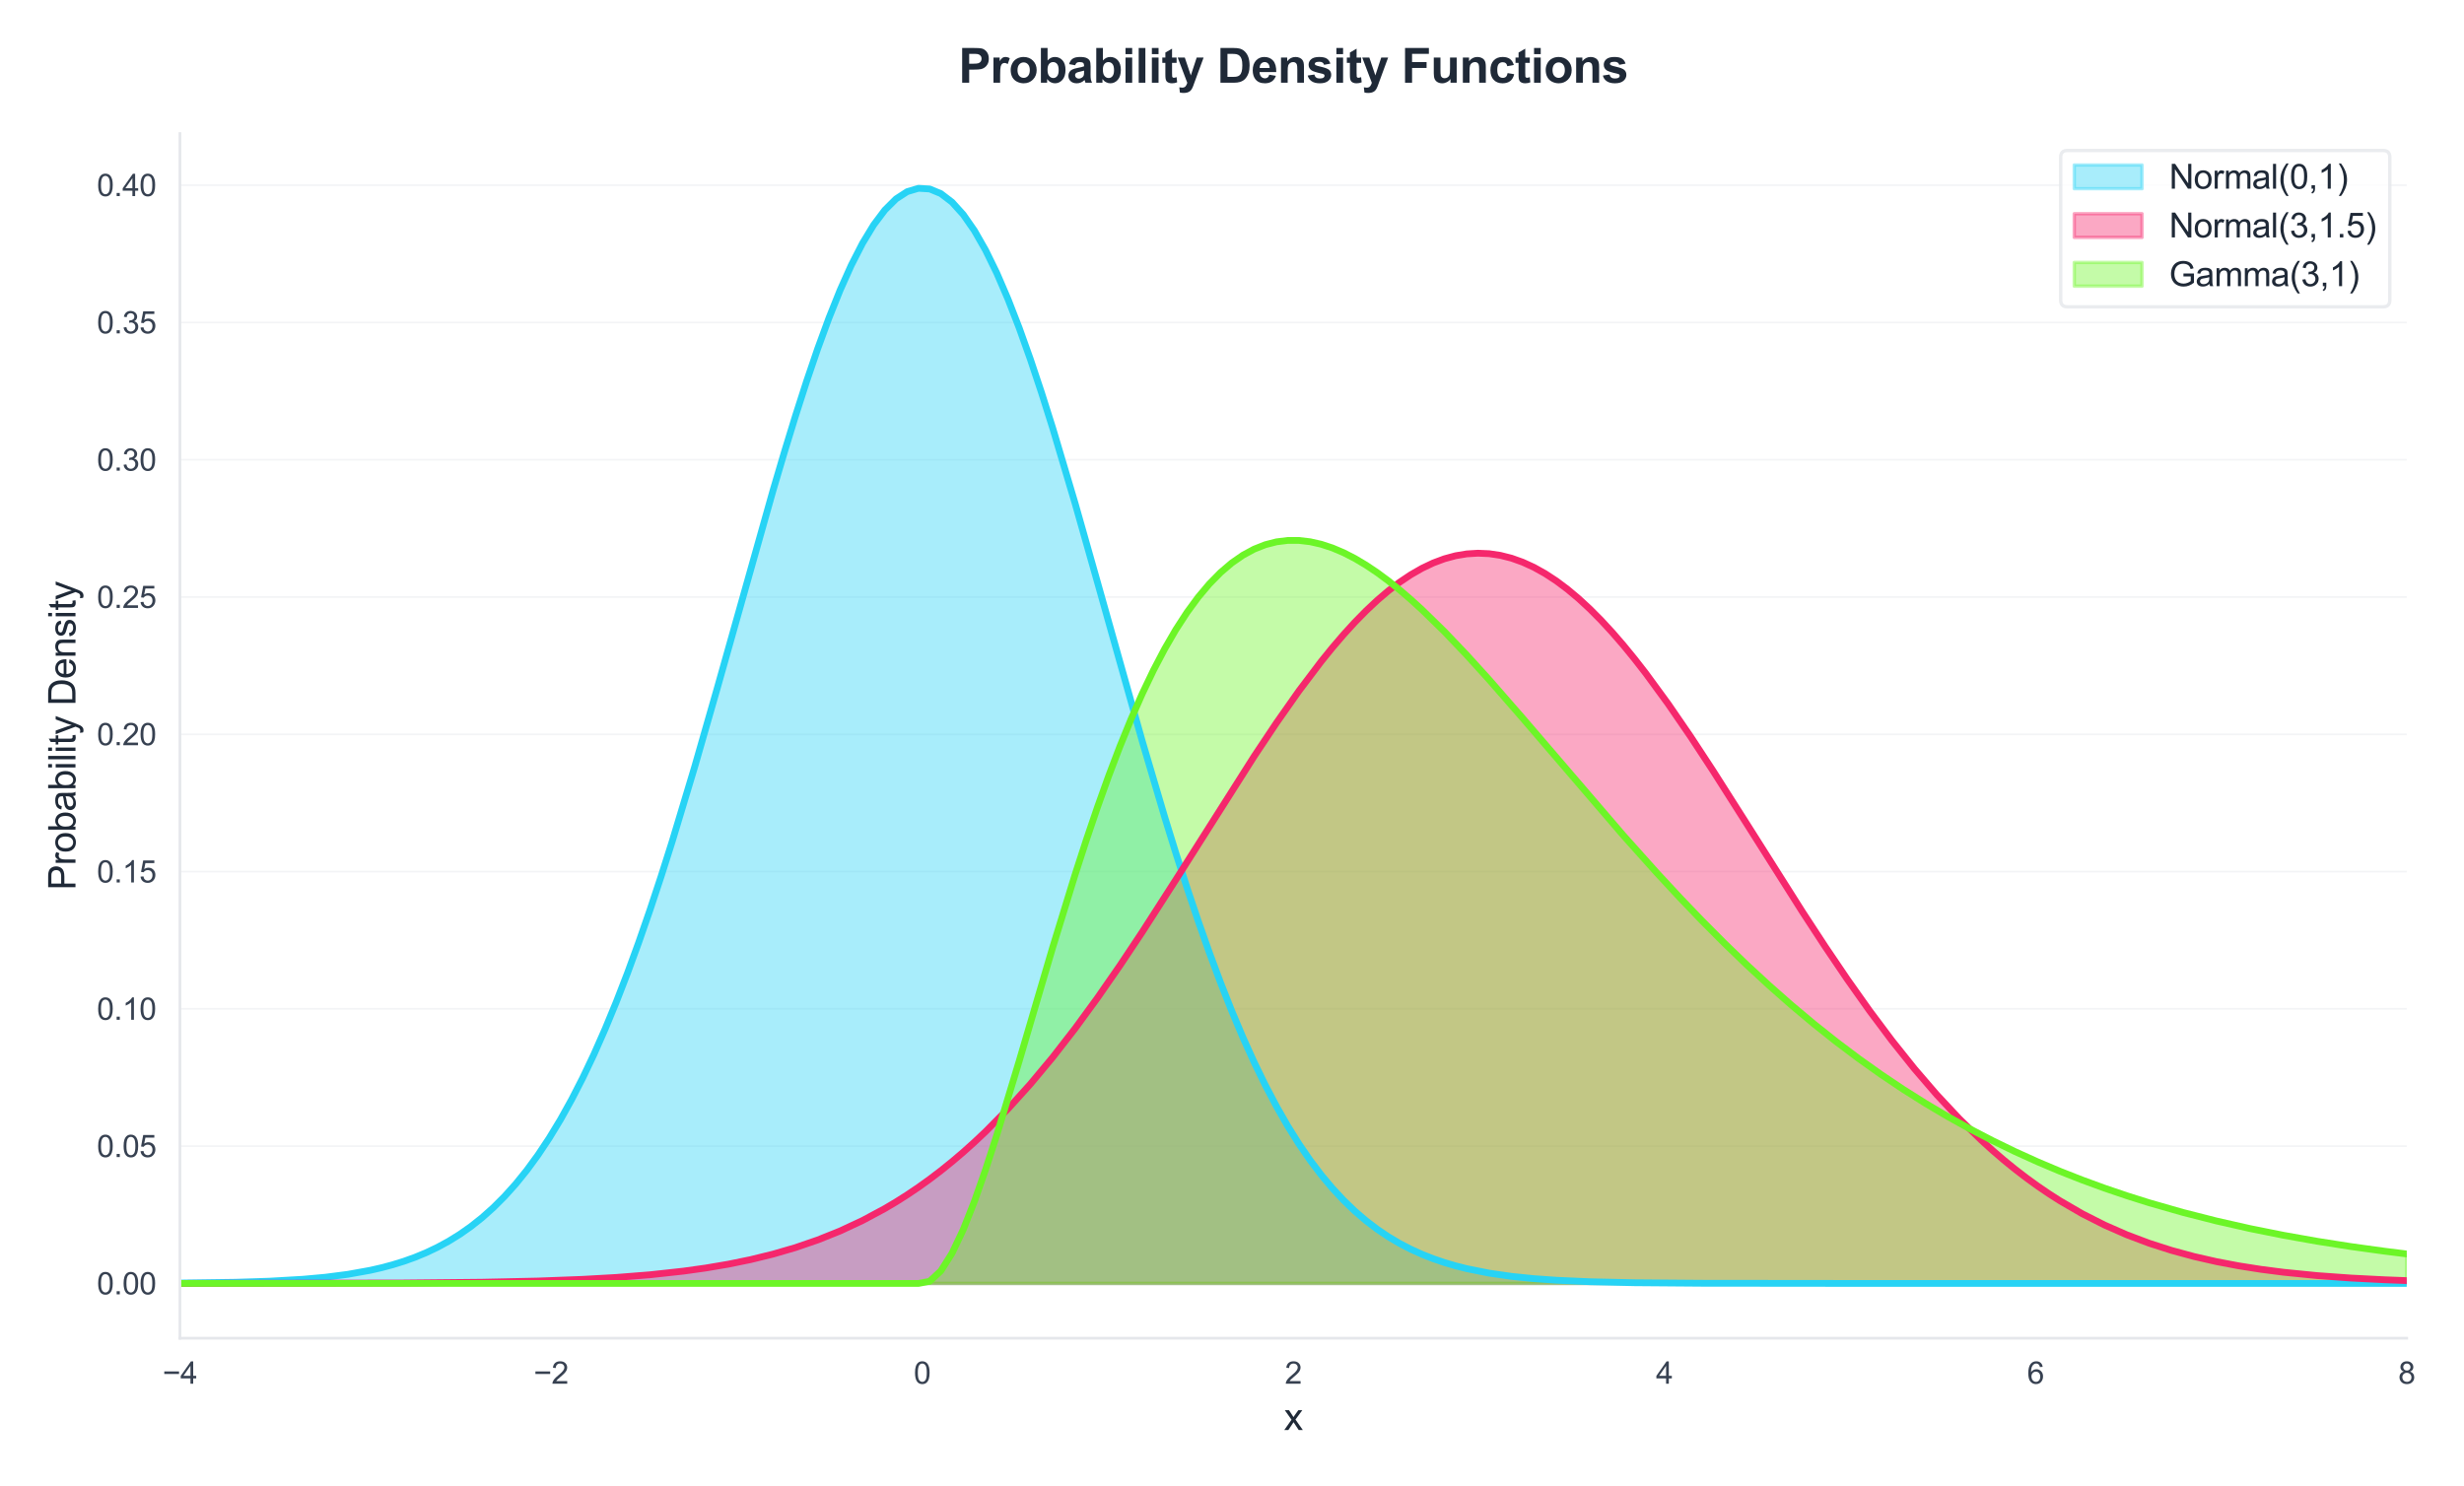 <?xml version="1.0" encoding="utf-8" standalone="no"?>
<!DOCTYPE svg PUBLIC "-//W3C//DTD SVG 1.1//EN"
  "http://www.w3.org/Graphics/SVG/1.1/DTD/svg11.dtd">
<svg xmlns:xlink="http://www.w3.org/1999/xlink" viewBox="0 0 727.211 438.712" xmlns="http://www.w3.org/2000/svg" version="1.1">
 <defs>
  <style type="text/css">*{stroke-linejoin: round; stroke-linecap: butt}</style>
 </defs>
 <g id="figure_1">
  <g id="patch_1">
   <path d="M 0 438.712 
L 727.211 438.712 
L 727.211 -0 
L 0 -0 
z
" style="fill: #ffffff"/>
  </g>
  <g id="axes_1">
   <g id="patch_2">
    <path d="M 53.104 395.021 
L 710.309 395.021 
L 710.309 39.421 
L 53.104 39.421 
z
" style="fill: #ffffff"/>
   </g>
   <g id="matplotlib.axis_1">
    <g id="xtick_1">
     <g id="line2d_1">
      <path d="M 53.104 395.021 
L 53.104 39.421 
" clip-path="url(#p9887bee13c)" style="fill: none; stroke: #ffffff; stroke-width: 0.8; stroke-linecap: round"/>
     </g>
     <g id="text_1">
      <!-- −4 -->
      <g style="fill: #374151" transform="translate(47.973 408.463) scale(0.09 -0.09)">
       <defs>
        <path id="ArialMT-2212" d="M 3381 1997 
L 356 1997 
L 356 2522 
L 3381 2522 
L 3381 1997 
z
" transform="scale(0.016)"/>
        <path id="ArialMT-34" d="M 2069 0 
L 2069 1097 
L 81 1097 
L 81 1613 
L 2172 4581 
L 2631 4581 
L 2631 1613 
L 3250 1613 
L 3250 1097 
L 2631 1097 
L 2631 0 
L 2069 0 
z
M 2069 1613 
L 2069 3678 
L 634 1613 
L 2069 1613 
z
" transform="scale(0.016)"/>
       </defs>
       <use xlink:href="#ArialMT-2212"/>
       <use xlink:href="#ArialMT-34" transform="translate(58.398 0)"/>
      </g>
     </g>
    </g>
    <g id="xtick_2">
     <g id="line2d_2">
      <path d="M 162.638 395.021 
L 162.638 39.421 
" clip-path="url(#p9887bee13c)" style="fill: none; stroke: #ffffff; stroke-width: 0.8; stroke-linecap: round"/>
     </g>
     <g id="text_2">
      <!-- −2 -->
      <g style="fill: #374151" transform="translate(157.507 408.463) scale(0.09 -0.09)">
       <defs>
        <path id="ArialMT-32" d="M 3222 541 
L 3222 0 
L 194 0 
Q 188 203 259 391 
Q 375 700 629 1000 
Q 884 1300 1366 1694 
Q 2113 2306 2375 2664 
Q 2638 3022 2638 3341 
Q 2638 3675 2398 3904 
Q 2159 4134 1775 4134 
Q 1369 4134 1125 3890 
Q 881 3647 878 3216 
L 300 3275 
Q 359 3922 746 4261 
Q 1134 4600 1788 4600 
Q 2447 4600 2831 4234 
Q 3216 3869 3216 3328 
Q 3216 3053 3103 2787 
Q 2991 2522 2730 2228 
Q 2469 1934 1863 1422 
Q 1356 997 1212 845 
Q 1069 694 975 541 
L 3222 541 
z
" transform="scale(0.016)"/>
       </defs>
       <use xlink:href="#ArialMT-2212"/>
       <use xlink:href="#ArialMT-32" transform="translate(58.398 0)"/>
      </g>
     </g>
    </g>
    <g id="xtick_3">
     <g id="line2d_3">
      <path d="M 272.172 395.021 
L 272.172 39.421 
" clip-path="url(#p9887bee13c)" style="fill: none; stroke: #ffffff; stroke-width: 0.8; stroke-linecap: round"/>
     </g>
     <g id="text_3">
      <!-- 0 -->
      <g style="fill: #374151" transform="translate(269.67 408.463) scale(0.09 -0.09)">
       <defs>
        <path id="ArialMT-30" d="M 266 2259 
Q 266 3072 433 3567 
Q 600 4063 929 4331 
Q 1259 4600 1759 4600 
Q 2128 4600 2406 4451 
Q 2684 4303 2865 4023 
Q 3047 3744 3150 3342 
Q 3253 2941 3253 2259 
Q 3253 1453 3087 958 
Q 2922 463 2592 192 
Q 2263 -78 1759 -78 
Q 1097 -78 719 397 
Q 266 969 266 2259 
z
M 844 2259 
Q 844 1131 1108 757 
Q 1372 384 1759 384 
Q 2147 384 2411 759 
Q 2675 1134 2675 2259 
Q 2675 3391 2411 3762 
Q 2147 4134 1753 4134 
Q 1366 4134 1134 3806 
Q 844 3388 844 2259 
z
" transform="scale(0.016)"/>
       </defs>
       <use xlink:href="#ArialMT-30"/>
      </g>
     </g>
    </g>
    <g id="xtick_4">
     <g id="line2d_4">
      <path d="M 381.706 395.021 
L 381.706 39.421 
" clip-path="url(#p9887bee13c)" style="fill: none; stroke: #ffffff; stroke-width: 0.8; stroke-linecap: round"/>
     </g>
     <g id="text_4">
      <!-- 2 -->
      <g style="fill: #374151" transform="translate(379.204 408.463) scale(0.09 -0.09)">
       <use xlink:href="#ArialMT-32"/>
      </g>
     </g>
    </g>
    <g id="xtick_5">
     <g id="line2d_5">
      <path d="M 491.24 395.021 
L 491.24 39.421 
" clip-path="url(#p9887bee13c)" style="fill: none; stroke: #ffffff; stroke-width: 0.8; stroke-linecap: round"/>
     </g>
     <g id="text_5">
      <!-- 4 -->
      <g style="fill: #374151" transform="translate(488.738 408.463) scale(0.09 -0.09)">
       <use xlink:href="#ArialMT-34"/>
      </g>
     </g>
    </g>
    <g id="xtick_6">
     <g id="line2d_6">
      <path d="M 600.774 395.021 
L 600.774 39.421 
" clip-path="url(#p9887bee13c)" style="fill: none; stroke: #ffffff; stroke-width: 0.8; stroke-linecap: round"/>
     </g>
     <g id="text_6">
      <!-- 6 -->
      <g style="fill: #374151" transform="translate(598.272 408.463) scale(0.09 -0.09)">
       <defs>
        <path id="ArialMT-36" d="M 3184 3459 
L 2625 3416 
Q 2550 3747 2413 3897 
Q 2184 4138 1850 4138 
Q 1581 4138 1378 3988 
Q 1113 3794 959 3422 
Q 806 3050 800 2363 
Q 1003 2672 1297 2822 
Q 1591 2972 1913 2972 
Q 2475 2972 2870 2558 
Q 3266 2144 3266 1488 
Q 3266 1056 3080 686 
Q 2894 316 2569 119 
Q 2244 -78 1831 -78 
Q 1128 -78 684 439 
Q 241 956 241 2144 
Q 241 3472 731 4075 
Q 1159 4600 1884 4600 
Q 2425 4600 2770 4297 
Q 3116 3994 3184 3459 
z
M 888 1484 
Q 888 1194 1011 928 
Q 1134 663 1356 523 
Q 1578 384 1822 384 
Q 2178 384 2434 671 
Q 2691 959 2691 1453 
Q 2691 1928 2437 2201 
Q 2184 2475 1800 2475 
Q 1419 2475 1153 2201 
Q 888 1928 888 1484 
z
" transform="scale(0.016)"/>
       </defs>
       <use xlink:href="#ArialMT-36"/>
      </g>
     </g>
    </g>
    <g id="xtick_7">
     <g id="line2d_7">
      <path d="M 710.309 395.021 
L 710.309 39.421 
" clip-path="url(#p9887bee13c)" style="fill: none; stroke: #ffffff; stroke-width: 0.8; stroke-linecap: round"/>
     </g>
     <g id="text_7">
      <!-- 8 -->
      <g style="fill: #374151" transform="translate(707.806 408.463) scale(0.09 -0.09)">
       <defs>
        <path id="ArialMT-38" d="M 1131 2484 
Q 781 2613 612 2850 
Q 444 3088 444 3419 
Q 444 3919 803 4259 
Q 1163 4600 1759 4600 
Q 2359 4600 2725 4251 
Q 3091 3903 3091 3403 
Q 3091 3084 2923 2848 
Q 2756 2613 2416 2484 
Q 2838 2347 3058 2040 
Q 3278 1734 3278 1309 
Q 3278 722 2862 322 
Q 2447 -78 1769 -78 
Q 1091 -78 675 323 
Q 259 725 259 1325 
Q 259 1772 486 2073 
Q 713 2375 1131 2484 
z
M 1019 3438 
Q 1019 3113 1228 2906 
Q 1438 2700 1772 2700 
Q 2097 2700 2305 2904 
Q 2513 3109 2513 3406 
Q 2513 3716 2298 3927 
Q 2084 4138 1766 4138 
Q 1444 4138 1231 3931 
Q 1019 3725 1019 3438 
z
M 838 1322 
Q 838 1081 952 856 
Q 1066 631 1291 507 
Q 1516 384 1775 384 
Q 2178 384 2440 643 
Q 2703 903 2703 1303 
Q 2703 1709 2433 1975 
Q 2163 2241 1756 2241 
Q 1359 2241 1098 1978 
Q 838 1716 838 1322 
z
" transform="scale(0.016)"/>
       </defs>
       <use xlink:href="#ArialMT-38"/>
      </g>
     </g>
    </g>
    <g id="text_8">
     <!-- x -->
     <g style="fill: #1f2937" transform="translate(378.956 422.125) scale(0.11 -0.11)">
      <defs>
       <path id="ArialMT-78" d="M 47 0 
L 1259 1725 
L 138 3319 
L 841 3319 
L 1350 2541 
Q 1494 2319 1581 2169 
Q 1719 2375 1834 2534 
L 2394 3319 
L 3066 3319 
L 1919 1756 
L 3153 0 
L 2463 0 
L 1781 1031 
L 1600 1309 
L 728 0 
L 47 0 
z
" transform="scale(0.016)"/>
      </defs>
      <use xlink:href="#ArialMT-78"/>
     </g>
    </g>
   </g>
   <g id="matplotlib.axis_2">
    <g id="ytick_1">
     <g id="line2d_8">
      <path d="M 53.104 378.857 
L 710.309 378.857 
" clip-path="url(#p9887bee13c)" style="fill: none; stroke: #f3f4f6; stroke-width: 0.5; stroke-linecap: round"/>
     </g>
     <g id="text_9">
      <!-- 0.00 -->
      <g style="fill: #374151" transform="translate(28.589 382.078) scale(0.09 -0.09)">
       <defs>
        <path id="ArialMT-2e" d="M 581 0 
L 581 641 
L 1222 641 
L 1222 0 
L 581 0 
z
" transform="scale(0.016)"/>
       </defs>
       <use xlink:href="#ArialMT-30"/>
       <use xlink:href="#ArialMT-2e" transform="translate(55.615 0)"/>
       <use xlink:href="#ArialMT-30" transform="translate(83.398 0)"/>
       <use xlink:href="#ArialMT-30" transform="translate(139.014 0)"/>
      </g>
     </g>
    </g>
    <g id="ytick_2">
     <g id="line2d_9">
      <path d="M 53.104 338.333 
L 710.309 338.333 
" clip-path="url(#p9887bee13c)" style="fill: none; stroke: #f3f4f6; stroke-width: 0.5; stroke-linecap: round"/>
     </g>
     <g id="text_10">
      <!-- 0.05 -->
      <g style="fill: #374151" transform="translate(28.589 341.554) scale(0.09 -0.09)">
       <defs>
        <path id="ArialMT-35" d="M 266 1200 
L 856 1250 
Q 922 819 1161 601 
Q 1400 384 1738 384 
Q 2144 384 2425 690 
Q 2706 997 2706 1503 
Q 2706 1984 2436 2262 
Q 2166 2541 1728 2541 
Q 1456 2541 1237 2417 
Q 1019 2294 894 2097 
L 366 2166 
L 809 4519 
L 3088 4519 
L 3088 3981 
L 1259 3981 
L 1013 2750 
Q 1425 3038 1878 3038 
Q 2478 3038 2890 2622 
Q 3303 2206 3303 1553 
Q 3303 931 2941 478 
Q 2500 -78 1738 -78 
Q 1113 -78 717 272 
Q 322 622 266 1200 
z
" transform="scale(0.016)"/>
       </defs>
       <use xlink:href="#ArialMT-30"/>
       <use xlink:href="#ArialMT-2e" transform="translate(55.615 0)"/>
       <use xlink:href="#ArialMT-30" transform="translate(83.398 0)"/>
       <use xlink:href="#ArialMT-35" transform="translate(139.014 0)"/>
      </g>
     </g>
    </g>
    <g id="ytick_3">
     <g id="line2d_10">
      <path d="M 53.104 297.808 
L 710.309 297.808 
" clip-path="url(#p9887bee13c)" style="fill: none; stroke: #f3f4f6; stroke-width: 0.5; stroke-linecap: round"/>
     </g>
     <g id="text_11">
      <!-- 0.10 -->
      <g style="fill: #374151" transform="translate(28.589 301.029) scale(0.09 -0.09)">
       <defs>
        <path id="ArialMT-31" d="M 2384 0 
L 1822 0 
L 1822 3584 
Q 1619 3391 1289 3197 
Q 959 3003 697 2906 
L 697 3450 
Q 1169 3672 1522 3987 
Q 1875 4303 2022 4600 
L 2384 4600 
L 2384 0 
z
" transform="scale(0.016)"/>
       </defs>
       <use xlink:href="#ArialMT-30"/>
       <use xlink:href="#ArialMT-2e" transform="translate(55.615 0)"/>
       <use xlink:href="#ArialMT-31" transform="translate(83.398 0)"/>
       <use xlink:href="#ArialMT-30" transform="translate(139.014 0)"/>
      </g>
     </g>
    </g>
    <g id="ytick_4">
     <g id="line2d_11">
      <path d="M 53.104 257.284 
L 710.309 257.284 
" clip-path="url(#p9887bee13c)" style="fill: none; stroke: #f3f4f6; stroke-width: 0.5; stroke-linecap: round"/>
     </g>
     <g id="text_12">
      <!-- 0.15 -->
      <g style="fill: #374151" transform="translate(28.589 260.505) scale(0.09 -0.09)">
       <use xlink:href="#ArialMT-30"/>
       <use xlink:href="#ArialMT-2e" transform="translate(55.615 0)"/>
       <use xlink:href="#ArialMT-31" transform="translate(83.398 0)"/>
       <use xlink:href="#ArialMT-35" transform="translate(139.014 0)"/>
      </g>
     </g>
    </g>
    <g id="ytick_5">
     <g id="line2d_12">
      <path d="M 53.104 216.76 
L 710.309 216.76 
" clip-path="url(#p9887bee13c)" style="fill: none; stroke: #f3f4f6; stroke-width: 0.5; stroke-linecap: round"/>
     </g>
     <g id="text_13">
      <!-- 0.20 -->
      <g style="fill: #374151" transform="translate(28.589 219.981) scale(0.09 -0.09)">
       <use xlink:href="#ArialMT-30"/>
       <use xlink:href="#ArialMT-2e" transform="translate(55.615 0)"/>
       <use xlink:href="#ArialMT-32" transform="translate(83.398 0)"/>
       <use xlink:href="#ArialMT-30" transform="translate(139.014 0)"/>
      </g>
     </g>
    </g>
    <g id="ytick_6">
     <g id="line2d_13">
      <path d="M 53.104 176.235 
L 710.309 176.235 
" clip-path="url(#p9887bee13c)" style="fill: none; stroke: #f3f4f6; stroke-width: 0.5; stroke-linecap: round"/>
     </g>
     <g id="text_14">
      <!-- 0.25 -->
      <g style="fill: #374151" transform="translate(28.589 179.456) scale(0.09 -0.09)">
       <use xlink:href="#ArialMT-30"/>
       <use xlink:href="#ArialMT-2e" transform="translate(55.615 0)"/>
       <use xlink:href="#ArialMT-32" transform="translate(83.398 0)"/>
       <use xlink:href="#ArialMT-35" transform="translate(139.014 0)"/>
      </g>
     </g>
    </g>
    <g id="ytick_7">
     <g id="line2d_14">
      <path d="M 53.104 135.711 
L 710.309 135.711 
" clip-path="url(#p9887bee13c)" style="fill: none; stroke: #f3f4f6; stroke-width: 0.5; stroke-linecap: round"/>
     </g>
     <g id="text_15">
      <!-- 0.30 -->
      <g style="fill: #374151" transform="translate(28.589 138.932) scale(0.09 -0.09)">
       <defs>
        <path id="ArialMT-33" d="M 269 1209 
L 831 1284 
Q 928 806 1161 595 
Q 1394 384 1728 384 
Q 2125 384 2398 659 
Q 2672 934 2672 1341 
Q 2672 1728 2419 1979 
Q 2166 2231 1775 2231 
Q 1616 2231 1378 2169 
L 1441 2663 
Q 1497 2656 1531 2656 
Q 1891 2656 2178 2843 
Q 2466 3031 2466 3422 
Q 2466 3731 2256 3934 
Q 2047 4138 1716 4138 
Q 1388 4138 1169 3931 
Q 950 3725 888 3313 
L 325 3413 
Q 428 3978 793 4289 
Q 1159 4600 1703 4600 
Q 2078 4600 2393 4439 
Q 2709 4278 2876 4000 
Q 3044 3722 3044 3409 
Q 3044 3113 2884 2869 
Q 2725 2625 2413 2481 
Q 2819 2388 3044 2092 
Q 3269 1797 3269 1353 
Q 3269 753 2831 336 
Q 2394 -81 1725 -81 
Q 1122 -81 723 278 
Q 325 638 269 1209 
z
" transform="scale(0.016)"/>
       </defs>
       <use xlink:href="#ArialMT-30"/>
       <use xlink:href="#ArialMT-2e" transform="translate(55.615 0)"/>
       <use xlink:href="#ArialMT-33" transform="translate(83.398 0)"/>
       <use xlink:href="#ArialMT-30" transform="translate(139.014 0)"/>
      </g>
     </g>
    </g>
    <g id="ytick_8">
     <g id="line2d_15">
      <path d="M 53.104 95.186 
L 710.309 95.186 
" clip-path="url(#p9887bee13c)" style="fill: none; stroke: #f3f4f6; stroke-width: 0.5; stroke-linecap: round"/>
     </g>
     <g id="text_16">
      <!-- 0.35 -->
      <g style="fill: #374151" transform="translate(28.589 98.407) scale(0.09 -0.09)">
       <use xlink:href="#ArialMT-30"/>
       <use xlink:href="#ArialMT-2e" transform="translate(55.615 0)"/>
       <use xlink:href="#ArialMT-33" transform="translate(83.398 0)"/>
       <use xlink:href="#ArialMT-35" transform="translate(139.014 0)"/>
      </g>
     </g>
    </g>
    <g id="ytick_9">
     <g id="line2d_16">
      <path d="M 53.104 54.662 
L 710.309 54.662 
" clip-path="url(#p9887bee13c)" style="fill: none; stroke: #f3f4f6; stroke-width: 0.5; stroke-linecap: round"/>
     </g>
     <g id="text_17">
      <!-- 0.40 -->
      <g style="fill: #374151" transform="translate(28.589 57.883) scale(0.09 -0.09)">
       <use xlink:href="#ArialMT-30"/>
       <use xlink:href="#ArialMT-2e" transform="translate(55.615 0)"/>
       <use xlink:href="#ArialMT-34" transform="translate(83.398 0)"/>
       <use xlink:href="#ArialMT-30" transform="translate(139.014 0)"/>
      </g>
     </g>
    </g>
    <g id="text_18">
     <!-- Probability Density -->
     <g style="fill: #1f2937" transform="translate(22.274 262.766) rotate(-90) scale(0.11 -0.11)">
      <defs>
       <path id="ArialMT-50" d="M 494 0 
L 494 4581 
L 2222 4581 
Q 2678 4581 2919 4538 
Q 3256 4481 3484 4323 
Q 3713 4166 3852 3881 
Q 3991 3597 3991 3256 
Q 3991 2672 3619 2267 
Q 3247 1863 2275 1863 
L 1100 1863 
L 1100 0 
L 494 0 
z
M 1100 2403 
L 2284 2403 
Q 2872 2403 3119 2622 
Q 3366 2841 3366 3238 
Q 3366 3525 3220 3729 
Q 3075 3934 2838 4000 
Q 2684 4041 2272 4041 
L 1100 4041 
L 1100 2403 
z
" transform="scale(0.016)"/>
       <path id="ArialMT-72" d="M 416 0 
L 416 3319 
L 922 3319 
L 922 2816 
Q 1116 3169 1280 3281 
Q 1444 3394 1641 3394 
Q 1925 3394 2219 3213 
L 2025 2691 
Q 1819 2813 1613 2813 
Q 1428 2813 1281 2702 
Q 1134 2591 1072 2394 
Q 978 2094 978 1738 
L 978 0 
L 416 0 
z
" transform="scale(0.016)"/>
       <path id="ArialMT-6f" d="M 213 1659 
Q 213 2581 725 3025 
Q 1153 3394 1769 3394 
Q 2453 3394 2887 2945 
Q 3322 2497 3322 1706 
Q 3322 1066 3130 698 
Q 2938 331 2570 128 
Q 2203 -75 1769 -75 
Q 1072 -75 642 372 
Q 213 819 213 1659 
z
M 791 1659 
Q 791 1022 1069 705 
Q 1347 388 1769 388 
Q 2188 388 2466 706 
Q 2744 1025 2744 1678 
Q 2744 2294 2464 2611 
Q 2184 2928 1769 2928 
Q 1347 2928 1069 2612 
Q 791 2297 791 1659 
z
" transform="scale(0.016)"/>
       <path id="ArialMT-62" d="M 941 0 
L 419 0 
L 419 4581 
L 981 4581 
L 981 2947 
Q 1338 3394 1891 3394 
Q 2197 3394 2470 3270 
Q 2744 3147 2920 2923 
Q 3097 2700 3197 2384 
Q 3297 2069 3297 1709 
Q 3297 856 2875 390 
Q 2453 -75 1863 -75 
Q 1275 -75 941 416 
L 941 0 
z
M 934 1684 
Q 934 1088 1097 822 
Q 1363 388 1816 388 
Q 2184 388 2453 708 
Q 2722 1028 2722 1663 
Q 2722 2313 2464 2622 
Q 2206 2931 1841 2931 
Q 1472 2931 1203 2611 
Q 934 2291 934 1684 
z
" transform="scale(0.016)"/>
       <path id="ArialMT-61" d="M 2588 409 
Q 2275 144 1986 34 
Q 1697 -75 1366 -75 
Q 819 -75 525 192 
Q 231 459 231 875 
Q 231 1119 342 1320 
Q 453 1522 633 1644 
Q 813 1766 1038 1828 
Q 1203 1872 1538 1913 
Q 2219 1994 2541 2106 
Q 2544 2222 2544 2253 
Q 2544 2597 2384 2738 
Q 2169 2928 1744 2928 
Q 1347 2928 1158 2789 
Q 969 2650 878 2297 
L 328 2372 
Q 403 2725 575 2942 
Q 747 3159 1072 3276 
Q 1397 3394 1825 3394 
Q 2250 3394 2515 3294 
Q 2781 3194 2906 3042 
Q 3031 2891 3081 2659 
Q 3109 2516 3109 2141 
L 3109 1391 
Q 3109 606 3145 398 
Q 3181 191 3288 0 
L 2700 0 
Q 2613 175 2588 409 
z
M 2541 1666 
Q 2234 1541 1622 1453 
Q 1275 1403 1131 1340 
Q 988 1278 909 1158 
Q 831 1038 831 891 
Q 831 666 1001 516 
Q 1172 366 1500 366 
Q 1825 366 2078 508 
Q 2331 650 2450 897 
Q 2541 1088 2541 1459 
L 2541 1666 
z
" transform="scale(0.016)"/>
       <path id="ArialMT-69" d="M 425 3934 
L 425 4581 
L 988 4581 
L 988 3934 
L 425 3934 
z
M 425 0 
L 425 3319 
L 988 3319 
L 988 0 
L 425 0 
z
" transform="scale(0.016)"/>
       <path id="ArialMT-6c" d="M 409 0 
L 409 4581 
L 972 4581 
L 972 0 
L 409 0 
z
" transform="scale(0.016)"/>
       <path id="ArialMT-74" d="M 1650 503 
L 1731 6 
Q 1494 -44 1306 -44 
Q 1000 -44 831 53 
Q 663 150 594 308 
Q 525 466 525 972 
L 525 2881 
L 113 2881 
L 113 3319 
L 525 3319 
L 525 4141 
L 1084 4478 
L 1084 3319 
L 1650 3319 
L 1650 2881 
L 1084 2881 
L 1084 941 
Q 1084 700 1114 631 
Q 1144 563 1211 522 
Q 1278 481 1403 481 
Q 1497 481 1650 503 
z
" transform="scale(0.016)"/>
       <path id="ArialMT-79" d="M 397 -1278 
L 334 -750 
Q 519 -800 656 -800 
Q 844 -800 956 -737 
Q 1069 -675 1141 -563 
Q 1194 -478 1313 -144 
Q 1328 -97 1363 -6 
L 103 3319 
L 709 3319 
L 1400 1397 
Q 1534 1031 1641 628 
Q 1738 1016 1872 1384 
L 2581 3319 
L 3144 3319 
L 1881 -56 
Q 1678 -603 1566 -809 
Q 1416 -1088 1222 -1217 
Q 1028 -1347 759 -1347 
Q 597 -1347 397 -1278 
z
" transform="scale(0.016)"/>
       <path id="ArialMT-20" transform="scale(0.016)"/>
       <path id="ArialMT-44" d="M 494 0 
L 494 4581 
L 2072 4581 
Q 2606 4581 2888 4516 
Q 3281 4425 3559 4188 
Q 3922 3881 4101 3404 
Q 4281 2928 4281 2316 
Q 4281 1794 4159 1391 
Q 4038 988 3847 723 
Q 3656 459 3429 307 
Q 3203 156 2883 78 
Q 2563 0 2147 0 
L 494 0 
z
M 1100 541 
L 2078 541 
Q 2531 541 2789 625 
Q 3047 709 3200 863 
Q 3416 1078 3536 1442 
Q 3656 1806 3656 2325 
Q 3656 3044 3420 3430 
Q 3184 3816 2847 3947 
Q 2603 4041 2063 4041 
L 1100 4041 
L 1100 541 
z
" transform="scale(0.016)"/>
       <path id="ArialMT-65" d="M 2694 1069 
L 3275 997 
Q 3138 488 2766 206 
Q 2394 -75 1816 -75 
Q 1088 -75 661 373 
Q 234 822 234 1631 
Q 234 2469 665 2931 
Q 1097 3394 1784 3394 
Q 2450 3394 2872 2941 
Q 3294 2488 3294 1666 
Q 3294 1616 3291 1516 
L 816 1516 
Q 847 969 1125 678 
Q 1403 388 1819 388 
Q 2128 388 2347 550 
Q 2566 713 2694 1069 
z
M 847 1978 
L 2700 1978 
Q 2663 2397 2488 2606 
Q 2219 2931 1791 2931 
Q 1403 2931 1139 2672 
Q 875 2413 847 1978 
z
" transform="scale(0.016)"/>
       <path id="ArialMT-6e" d="M 422 0 
L 422 3319 
L 928 3319 
L 928 2847 
Q 1294 3394 1984 3394 
Q 2284 3394 2536 3286 
Q 2788 3178 2913 3003 
Q 3038 2828 3088 2588 
Q 3119 2431 3119 2041 
L 3119 0 
L 2556 0 
L 2556 2019 
Q 2556 2363 2490 2533 
Q 2425 2703 2258 2804 
Q 2091 2906 1866 2906 
Q 1506 2906 1245 2678 
Q 984 2450 984 1813 
L 984 0 
L 422 0 
z
" transform="scale(0.016)"/>
       <path id="ArialMT-73" d="M 197 991 
L 753 1078 
Q 800 744 1014 566 
Q 1228 388 1613 388 
Q 2000 388 2187 545 
Q 2375 703 2375 916 
Q 2375 1106 2209 1216 
Q 2094 1291 1634 1406 
Q 1016 1563 777 1677 
Q 538 1791 414 1992 
Q 291 2194 291 2438 
Q 291 2659 392 2848 
Q 494 3038 669 3163 
Q 800 3259 1026 3326 
Q 1253 3394 1513 3394 
Q 1903 3394 2198 3281 
Q 2494 3169 2634 2976 
Q 2775 2784 2828 2463 
L 2278 2388 
Q 2241 2644 2061 2787 
Q 1881 2931 1553 2931 
Q 1166 2931 1000 2803 
Q 834 2675 834 2503 
Q 834 2394 903 2306 
Q 972 2216 1119 2156 
Q 1203 2125 1616 2013 
Q 2213 1853 2448 1751 
Q 2684 1650 2818 1456 
Q 2953 1263 2953 975 
Q 2953 694 2789 445 
Q 2625 197 2315 61 
Q 2006 -75 1616 -75 
Q 969 -75 630 194 
Q 291 463 197 991 
z
" transform="scale(0.016)"/>
      </defs>
      <use xlink:href="#ArialMT-50"/>
      <use xlink:href="#ArialMT-72" transform="translate(66.699 0)"/>
      <use xlink:href="#ArialMT-6f" transform="translate(100 0)"/>
      <use xlink:href="#ArialMT-62" transform="translate(155.615 0)"/>
      <use xlink:href="#ArialMT-61" transform="translate(211.23 0)"/>
      <use xlink:href="#ArialMT-62" transform="translate(266.846 0)"/>
      <use xlink:href="#ArialMT-69" transform="translate(322.461 0)"/>
      <use xlink:href="#ArialMT-6c" transform="translate(344.678 0)"/>
      <use xlink:href="#ArialMT-69" transform="translate(366.895 0)"/>
      <use xlink:href="#ArialMT-74" transform="translate(389.111 0)"/>
      <use xlink:href="#ArialMT-79" transform="translate(416.895 0)"/>
      <use xlink:href="#ArialMT-20" transform="translate(466.895 0)"/>
      <use xlink:href="#ArialMT-44" transform="translate(494.678 0)"/>
      <use xlink:href="#ArialMT-65" transform="translate(566.895 0)"/>
      <use xlink:href="#ArialMT-6e" transform="translate(622.51 0)"/>
      <use xlink:href="#ArialMT-73" transform="translate(678.125 0)"/>
      <use xlink:href="#ArialMT-69" transform="translate(728.125 0)"/>
      <use xlink:href="#ArialMT-74" transform="translate(750.342 0)"/>
      <use xlink:href="#ArialMT-79" transform="translate(778.125 0)"/>
     </g>
    </g>
   </g>
   <g id="FillBetweenPolyCollection_1">
    <defs>
     <path id="m4412fde732" d="M 53.104 -59.963 
L 53.104 -59.854 
L 56.406 -59.854 
L 59.709 -59.854 
L 63.011 -59.854 
L 66.314 -59.854 
L 69.616 -59.854 
L 72.919 -59.854 
L 76.221 -59.854 
L 79.524 -59.854 
L 82.826 -59.854 
L 86.129 -59.854 
L 89.432 -59.854 
L 92.734 -59.854 
L 96.037 -59.854 
L 99.339 -59.854 
L 102.642 -59.854 
L 105.944 -59.854 
L 109.247 -59.854 
L 112.549 -59.854 
L 115.852 -59.854 
L 119.154 -59.854 
L 122.457 -59.854 
L 125.759 -59.854 
L 129.062 -59.854 
L 132.364 -59.854 
L 135.667 -59.854 
L 138.97 -59.854 
L 142.272 -59.854 
L 145.575 -59.854 
L 148.877 -59.854 
L 152.18 -59.854 
L 155.482 -59.854 
L 158.785 -59.854 
L 162.087 -59.854 
L 165.39 -59.854 
L 168.692 -59.854 
L 171.995 -59.854 
L 175.297 -59.854 
L 178.6 -59.854 
L 181.903 -59.854 
L 185.205 -59.854 
L 188.508 -59.854 
L 191.81 -59.854 
L 195.113 -59.854 
L 198.415 -59.854 
L 201.718 -59.854 
L 205.02 -59.854 
L 208.323 -59.854 
L 211.625 -59.854 
L 214.928 -59.854 
L 218.23 -59.854 
L 221.533 -59.854 
L 224.836 -59.854 
L 228.138 -59.854 
L 231.441 -59.854 
L 234.743 -59.854 
L 238.046 -59.854 
L 241.348 -59.854 
L 244.651 -59.854 
L 247.953 -59.854 
L 251.256 -59.854 
L 254.558 -59.854 
L 257.861 -59.854 
L 261.163 -59.854 
L 264.466 -59.854 
L 267.769 -59.854 
L 271.071 -59.854 
L 274.374 -59.854 
L 277.676 -59.854 
L 280.979 -59.854 
L 284.281 -59.854 
L 287.584 -59.854 
L 290.886 -59.854 
L 294.189 -59.854 
L 297.491 -59.854 
L 300.794 -59.854 
L 304.096 -59.854 
L 307.399 -59.854 
L 310.702 -59.854 
L 314.004 -59.854 
L 317.307 -59.854 
L 320.609 -59.854 
L 323.912 -59.854 
L 327.214 -59.854 
L 330.517 -59.854 
L 333.819 -59.854 
L 337.122 -59.854 
L 340.424 -59.854 
L 343.727 -59.854 
L 347.029 -59.854 
L 350.332 -59.854 
L 353.635 -59.854 
L 356.937 -59.854 
L 360.24 -59.854 
L 363.542 -59.854 
L 366.845 -59.854 
L 370.147 -59.854 
L 373.45 -59.854 
L 376.752 -59.854 
L 380.055 -59.854 
L 383.357 -59.854 
L 386.66 -59.854 
L 389.962 -59.854 
L 393.265 -59.854 
L 396.568 -59.854 
L 399.87 -59.854 
L 403.173 -59.854 
L 406.475 -59.854 
L 409.778 -59.854 
L 413.08 -59.854 
L 416.383 -59.854 
L 419.685 -59.854 
L 422.988 -59.854 
L 426.29 -59.854 
L 429.593 -59.854 
L 432.895 -59.854 
L 436.198 -59.854 
L 439.501 -59.854 
L 442.803 -59.854 
L 446.106 -59.854 
L 449.408 -59.854 
L 452.711 -59.854 
L 456.013 -59.854 
L 459.316 -59.854 
L 462.618 -59.854 
L 465.921 -59.854 
L 469.223 -59.854 
L 472.526 -59.854 
L 475.828 -59.854 
L 479.131 -59.854 
L 482.433 -59.854 
L 485.736 -59.854 
L 489.039 -59.854 
L 492.341 -59.854 
L 495.644 -59.854 
L 498.946 -59.854 
L 502.249 -59.854 
L 505.551 -59.854 
L 508.854 -59.854 
L 512.156 -59.854 
L 515.459 -59.854 
L 518.761 -59.854 
L 522.064 -59.854 
L 525.366 -59.854 
L 528.669 -59.854 
L 531.972 -59.854 
L 535.274 -59.854 
L 538.577 -59.854 
L 541.879 -59.854 
L 545.182 -59.854 
L 548.484 -59.854 
L 551.787 -59.854 
L 555.089 -59.854 
L 558.392 -59.854 
L 561.694 -59.854 
L 564.997 -59.854 
L 568.299 -59.854 
L 571.602 -59.854 
L 574.905 -59.854 
L 578.207 -59.854 
L 581.51 -59.854 
L 584.812 -59.854 
L 588.115 -59.854 
L 591.417 -59.854 
L 594.72 -59.854 
L 598.022 -59.854 
L 601.325 -59.854 
L 604.627 -59.854 
L 607.93 -59.854 
L 611.232 -59.854 
L 614.535 -59.854 
L 617.838 -59.854 
L 621.14 -59.854 
L 624.443 -59.854 
L 627.745 -59.854 
L 631.048 -59.854 
L 634.35 -59.854 
L 637.653 -59.854 
L 640.955 -59.854 
L 644.258 -59.854 
L 647.56 -59.854 
L 650.863 -59.854 
L 654.165 -59.854 
L 657.468 -59.854 
L 660.771 -59.854 
L 664.073 -59.854 
L 667.376 -59.854 
L 670.678 -59.854 
L 673.981 -59.854 
L 677.283 -59.854 
L 680.586 -59.854 
L 683.888 -59.854 
L 687.191 -59.854 
L 690.493 -59.854 
L 693.796 -59.854 
L 697.098 -59.854 
L 700.401 -59.854 
L 703.704 -59.854 
L 707.006 -59.854 
L 710.309 -59.854 
L 710.309 -59.854 
L 710.309 -59.854 
L 707.006 -59.854 
L 703.704 -59.854 
L 700.401 -59.854 
L 697.098 -59.854 
L 693.796 -59.854 
L 690.493 -59.854 
L 687.191 -59.854 
L 683.888 -59.854 
L 680.586 -59.854 
L 677.283 -59.854 
L 673.981 -59.854 
L 670.678 -59.854 
L 667.376 -59.854 
L 664.073 -59.854 
L 660.771 -59.854 
L 657.468 -59.854 
L 654.165 -59.854 
L 650.863 -59.854 
L 647.56 -59.854 
L 644.258 -59.854 
L 640.955 -59.854 
L 637.653 -59.854 
L 634.35 -59.854 
L 631.048 -59.854 
L 627.745 -59.854 
L 624.443 -59.854 
L 621.14 -59.854 
L 617.838 -59.854 
L 614.535 -59.854 
L 611.232 -59.854 
L 607.93 -59.854 
L 604.627 -59.854 
L 601.325 -59.854 
L 598.022 -59.854 
L 594.72 -59.854 
L 591.417 -59.854 
L 588.115 -59.854 
L 584.812 -59.854 
L 581.51 -59.854 
L 578.207 -59.854 
L 574.905 -59.854 
L 571.602 -59.854 
L 568.299 -59.854 
L 564.997 -59.854 
L 561.694 -59.855 
L 558.392 -59.855 
L 555.089 -59.855 
L 551.787 -59.855 
L 548.484 -59.855 
L 545.182 -59.856 
L 541.879 -59.856 
L 538.577 -59.857 
L 535.274 -59.857 
L 531.972 -59.858 
L 528.669 -59.86 
L 525.366 -59.862 
L 522.064 -59.864 
L 518.761 -59.867 
L 515.459 -59.871 
L 512.156 -59.876 
L 508.854 -59.883 
L 505.551 -59.891 
L 502.249 -59.902 
L 498.946 -59.915 
L 495.644 -59.933 
L 492.341 -59.954 
L 489.039 -59.982 
L 485.736 -60.016 
L 482.433 -60.058 
L 479.131 -60.111 
L 475.828 -60.176 
L 472.526 -60.256 
L 469.223 -60.354 
L 465.921 -60.474 
L 462.618 -60.62 
L 459.316 -60.796 
L 456.013 -61.01 
L 452.711 -61.267 
L 449.408 -61.574 
L 446.106 -61.941 
L 442.803 -62.377 
L 439.501 -62.893 
L 436.198 -63.501 
L 432.895 -64.215 
L 429.593 -65.049 
L 426.29 -66.021 
L 422.988 -67.148 
L 419.685 -68.45 
L 416.383 -69.948 
L 413.08 -71.664 
L 409.778 -73.62 
L 406.475 -75.843 
L 403.173 -78.358 
L 399.87 -81.19 
L 396.568 -84.366 
L 393.265 -87.913 
L 389.962 -91.857 
L 386.66 -96.223 
L 383.357 -101.034 
L 380.055 -106.312 
L 376.752 -112.077 
L 373.45 -118.343 
L 370.147 -125.125 
L 366.845 -132.427 
L 363.542 -140.254 
L 360.24 -148.602 
L 356.937 -157.461 
L 353.635 -166.815 
L 350.332 -176.64 
L 347.029 -186.904 
L 343.727 -197.569 
L 340.424 -208.587 
L 337.122 -219.904 
L 333.819 -231.456 
L 330.517 -243.175 
L 327.214 -254.983 
L 323.912 -266.798 
L 320.609 -278.532 
L 317.307 -290.092 
L 314.004 -301.383 
L 310.702 -312.308 
L 307.399 -322.77 
L 304.096 -332.672 
L 300.794 -341.919 
L 297.491 -350.421 
L 294.189 -358.092 
L 290.886 -364.856 
L 287.584 -370.64 
L 284.281 -375.384 
L 280.979 -379.039 
L 277.676 -381.563 
L 274.374 -382.931 
L 271.071 -383.127 
L 267.769 -382.149 
L 264.466 -380.007 
L 261.163 -376.726 
L 257.861 -372.34 
L 254.558 -366.896 
L 251.256 -360.451 
L 247.953 -353.074 
L 244.651 -344.84 
L 241.348 -335.832 
L 238.046 -326.138 
L 234.743 -315.852 
L 231.441 -305.07 
L 228.138 -293.89 
L 224.836 -282.409 
L 221.533 -270.723 
L 218.23 -258.925 
L 214.928 -247.105 
L 211.625 -235.348 
L 208.323 -223.732 
L 205.02 -212.329 
L 201.718 -201.205 
L 198.415 -190.417 
L 195.113 -180.014 
L 191.81 -170.039 
L 188.508 -160.525 
L 185.205 -151.499 
L 181.903 -142.98 
L 178.6 -134.978 
L 175.297 -127.501 
L 171.995 -120.546 
L 168.692 -114.109 
L 165.39 -108.179 
L 162.087 -102.74 
L 158.785 -97.776 
L 155.482 -93.264 
L 152.18 -89.183 
L 148.877 -85.506 
L 145.575 -82.209 
L 142.272 -79.265 
L 138.97 -76.648 
L 135.667 -74.331 
L 132.364 -72.288 
L 129.062 -70.495 
L 125.759 -68.927 
L 122.457 -67.562 
L 119.154 -66.379 
L 115.852 -65.357 
L 112.549 -64.479 
L 109.247 -63.726 
L 105.944 -63.084 
L 102.642 -62.539 
L 99.339 -62.078 
L 96.037 -61.689 
L 92.734 -61.363 
L 89.432 -61.09 
L 86.129 -60.863 
L 82.826 -60.675 
L 79.524 -60.519 
L 76.221 -60.391 
L 72.919 -60.286 
L 69.616 -60.2 
L 66.314 -60.131 
L 63.011 -60.074 
L 59.709 -60.029 
L 56.406 -59.992 
L 53.104 -59.963 
z
" style="stroke: #27d3f5; stroke-opacity: 0.4"/>
    </defs>
    <g clip-path="url(#p9887bee13c)">
     <use xlink:href="#m4412fde732" x="0" y="438.712" style="fill: #27d3f5; fill-opacity: 0.4; stroke: #27d3f5; stroke-opacity: 0.4"/>
    </g>
   </g>
   <g id="FillBetweenPolyCollection_2">
    <defs>
     <path id="mbec10a6cb5" d="M 53.104 -59.858 
L 53.104 -59.854 
L 56.406 -59.854 
L 59.709 -59.854 
L 63.011 -59.854 
L 66.314 -59.854 
L 69.616 -59.854 
L 72.919 -59.854 
L 76.221 -59.854 
L 79.524 -59.854 
L 82.826 -59.854 
L 86.129 -59.854 
L 89.432 -59.854 
L 92.734 -59.854 
L 96.037 -59.854 
L 99.339 -59.854 
L 102.642 -59.854 
L 105.944 -59.854 
L 109.247 -59.854 
L 112.549 -59.854 
L 115.852 -59.854 
L 119.154 -59.854 
L 122.457 -59.854 
L 125.759 -59.854 
L 129.062 -59.854 
L 132.364 -59.854 
L 135.667 -59.854 
L 138.97 -59.854 
L 142.272 -59.854 
L 145.575 -59.854 
L 148.877 -59.854 
L 152.18 -59.854 
L 155.482 -59.854 
L 158.785 -59.854 
L 162.087 -59.854 
L 165.39 -59.854 
L 168.692 -59.854 
L 171.995 -59.854 
L 175.297 -59.854 
L 178.6 -59.854 
L 181.903 -59.854 
L 185.205 -59.854 
L 188.508 -59.854 
L 191.81 -59.854 
L 195.113 -59.854 
L 198.415 -59.854 
L 201.718 -59.854 
L 205.02 -59.854 
L 208.323 -59.854 
L 211.625 -59.854 
L 214.928 -59.854 
L 218.23 -59.854 
L 221.533 -59.854 
L 224.836 -59.854 
L 228.138 -59.854 
L 231.441 -59.854 
L 234.743 -59.854 
L 238.046 -59.854 
L 241.348 -59.854 
L 244.651 -59.854 
L 247.953 -59.854 
L 251.256 -59.854 
L 254.558 -59.854 
L 257.861 -59.854 
L 261.163 -59.854 
L 264.466 -59.854 
L 267.769 -59.854 
L 271.071 -59.854 
L 274.374 -59.854 
L 277.676 -59.854 
L 280.979 -59.854 
L 284.281 -59.854 
L 287.584 -59.854 
L 290.886 -59.854 
L 294.189 -59.854 
L 297.491 -59.854 
L 300.794 -59.854 
L 304.096 -59.854 
L 307.399 -59.854 
L 310.702 -59.854 
L 314.004 -59.854 
L 317.307 -59.854 
L 320.609 -59.854 
L 323.912 -59.854 
L 327.214 -59.854 
L 330.517 -59.854 
L 333.819 -59.854 
L 337.122 -59.854 
L 340.424 -59.854 
L 343.727 -59.854 
L 347.029 -59.854 
L 350.332 -59.854 
L 353.635 -59.854 
L 356.937 -59.854 
L 360.24 -59.854 
L 363.542 -59.854 
L 366.845 -59.854 
L 370.147 -59.854 
L 373.45 -59.854 
L 376.752 -59.854 
L 380.055 -59.854 
L 383.357 -59.854 
L 386.66 -59.854 
L 389.962 -59.854 
L 393.265 -59.854 
L 396.568 -59.854 
L 399.87 -59.854 
L 403.173 -59.854 
L 406.475 -59.854 
L 409.778 -59.854 
L 413.08 -59.854 
L 416.383 -59.854 
L 419.685 -59.854 
L 422.988 -59.854 
L 426.29 -59.854 
L 429.593 -59.854 
L 432.895 -59.854 
L 436.198 -59.854 
L 439.501 -59.854 
L 442.803 -59.854 
L 446.106 -59.854 
L 449.408 -59.854 
L 452.711 -59.854 
L 456.013 -59.854 
L 459.316 -59.854 
L 462.618 -59.854 
L 465.921 -59.854 
L 469.223 -59.854 
L 472.526 -59.854 
L 475.828 -59.854 
L 479.131 -59.854 
L 482.433 -59.854 
L 485.736 -59.854 
L 489.039 -59.854 
L 492.341 -59.854 
L 495.644 -59.854 
L 498.946 -59.854 
L 502.249 -59.854 
L 505.551 -59.854 
L 508.854 -59.854 
L 512.156 -59.854 
L 515.459 -59.854 
L 518.761 -59.854 
L 522.064 -59.854 
L 525.366 -59.854 
L 528.669 -59.854 
L 531.972 -59.854 
L 535.274 -59.854 
L 538.577 -59.854 
L 541.879 -59.854 
L 545.182 -59.854 
L 548.484 -59.854 
L 551.787 -59.854 
L 555.089 -59.854 
L 558.392 -59.854 
L 561.694 -59.854 
L 564.997 -59.854 
L 568.299 -59.854 
L 571.602 -59.854 
L 574.905 -59.854 
L 578.207 -59.854 
L 581.51 -59.854 
L 584.812 -59.854 
L 588.115 -59.854 
L 591.417 -59.854 
L 594.72 -59.854 
L 598.022 -59.854 
L 601.325 -59.854 
L 604.627 -59.854 
L 607.93 -59.854 
L 611.232 -59.854 
L 614.535 -59.854 
L 617.838 -59.854 
L 621.14 -59.854 
L 624.443 -59.854 
L 627.745 -59.854 
L 631.048 -59.854 
L 634.35 -59.854 
L 637.653 -59.854 
L 640.955 -59.854 
L 644.258 -59.854 
L 647.56 -59.854 
L 650.863 -59.854 
L 654.165 -59.854 
L 657.468 -59.854 
L 660.771 -59.854 
L 664.073 -59.854 
L 667.376 -59.854 
L 670.678 -59.854 
L 673.981 -59.854 
L 677.283 -59.854 
L 680.586 -59.854 
L 683.888 -59.854 
L 687.191 -59.854 
L 690.493 -59.854 
L 693.796 -59.854 
L 697.098 -59.854 
L 700.401 -59.854 
L 703.704 -59.854 
L 707.006 -59.854 
L 710.309 -59.854 
L 710.309 -60.688 
L 710.309 -60.688 
L 707.006 -60.806 
L 703.704 -60.94 
L 700.401 -61.091 
L 697.098 -61.26 
L 693.796 -61.45 
L 690.493 -61.663 
L 687.191 -61.901 
L 683.888 -62.166 
L 680.586 -62.461 
L 677.283 -62.79 
L 673.981 -63.154 
L 670.678 -63.558 
L 667.376 -64.004 
L 664.073 -64.497 
L 660.771 -65.04 
L 657.468 -65.637 
L 654.165 -66.292 
L 650.863 -67.01 
L 647.56 -67.795 
L 644.258 -68.652 
L 640.955 -69.586 
L 637.653 -70.602 
L 634.35 -71.704 
L 631.048 -72.898 
L 627.745 -74.19 
L 624.443 -75.583 
L 621.14 -77.085 
L 617.838 -78.699 
L 614.535 -80.432 
L 611.232 -82.287 
L 607.93 -84.27 
L 604.627 -86.386 
L 601.325 -88.638 
L 598.022 -91.031 
L 594.72 -93.569 
L 591.417 -96.254 
L 588.115 -99.089 
L 584.812 -102.077 
L 581.51 -105.22 
L 578.207 -108.517 
L 574.905 -111.97 
L 571.602 -115.578 
L 568.299 -119.339 
L 564.997 -123.251 
L 561.694 -127.312 
L 558.392 -131.517 
L 555.089 -135.862 
L 551.787 -140.339 
L 548.484 -144.942 
L 545.182 -149.664 
L 541.879 -154.495 
L 538.577 -159.424 
L 535.274 -164.441 
L 531.972 -169.533 
L 528.669 -174.687 
L 525.366 -179.89 
L 522.064 -185.125 
L 518.761 -190.378 
L 515.459 -195.632 
L 512.156 -200.869 
L 508.854 -206.071 
L 505.551 -211.22 
L 502.249 -216.298 
L 498.946 -221.285 
L 495.644 -226.162 
L 492.341 -230.91 
L 489.039 -235.509 
L 485.736 -239.94 
L 482.433 -244.185 
L 479.131 -248.226 
L 475.828 -252.044 
L 472.526 -255.623 
L 469.223 -258.947 
L 465.921 -262 
L 462.618 -264.768 
L 459.316 -267.239 
L 456.013 -269.401 
L 452.711 -271.243 
L 449.408 -272.757 
L 446.106 -273.936 
L 442.803 -274.774 
L 439.501 -275.267 
L 436.198 -275.412 
L 432.895 -275.209 
L 429.593 -274.658 
L 426.29 -273.763 
L 422.988 -272.528 
L 419.685 -270.959 
L 416.383 -269.062 
L 413.08 -266.848 
L 409.778 -264.327 
L 406.475 -261.51 
L 403.173 -258.411 
L 399.87 -255.044 
L 396.568 -251.424 
L 393.265 -247.567 
L 389.962 -243.492 
L 386.66 -239.214 
L 383.357 -234.753 
L 380.055 -230.128 
L 376.752 -225.358 
L 373.45 -220.461 
L 370.147 -215.458 
L 366.845 -210.367 
L 363.542 -205.207 
L 360.24 -199.998 
L 356.937 -194.757 
L 353.635 -189.502 
L 350.332 -184.251 
L 347.029 -179.02 
L 343.727 -173.824 
L 340.424 -168.679 
L 337.122 -163.599 
L 333.819 -158.596 
L 330.517 -153.682 
L 327.214 -148.869 
L 323.912 -144.167 
L 320.609 -139.584 
L 317.307 -135.128 
L 314.004 -130.807 
L 310.702 -126.625 
L 307.399 -122.589 
L 304.096 -118.701 
L 300.794 -114.966 
L 297.491 -111.384 
L 294.189 -107.957 
L 290.886 -104.685 
L 287.584 -101.569 
L 284.281 -98.606 
L 280.979 -95.796 
L 277.676 -93.135 
L 274.374 -90.622 
L 271.071 -88.253 
L 267.769 -86.024 
L 264.466 -83.931 
L 261.163 -81.969 
L 257.861 -80.135 
L 254.558 -78.422 
L 251.256 -76.827 
L 247.953 -75.344 
L 244.651 -73.967 
L 241.348 -72.692 
L 238.046 -71.514 
L 234.743 -70.426 
L 231.441 -69.425 
L 228.138 -68.504 
L 224.836 -67.659 
L 221.533 -66.886 
L 218.23 -66.179 
L 214.928 -65.534 
L 211.625 -64.946 
L 208.323 -64.412 
L 205.02 -63.927 
L 201.718 -63.488 
L 198.415 -63.091 
L 195.113 -62.733 
L 191.81 -62.41 
L 188.508 -62.12 
L 185.205 -61.859 
L 181.903 -61.626 
L 178.6 -61.417 
L 175.297 -61.231 
L 171.995 -61.065 
L 168.692 -60.917 
L 165.39 -60.786 
L 162.087 -60.669 
L 158.785 -60.566 
L 155.482 -60.475 
L 152.18 -60.395 
L 148.877 -60.324 
L 145.575 -60.262 
L 142.272 -60.208 
L 138.97 -60.16 
L 135.667 -60.119 
L 132.364 -60.082 
L 129.062 -60.051 
L 125.759 -60.023 
L 122.457 -59.999 
L 119.154 -59.978 
L 115.852 -59.96 
L 112.549 -59.945 
L 109.247 -59.932 
L 105.944 -59.92 
L 102.642 -59.91 
L 99.339 -59.902 
L 96.037 -59.894 
L 92.734 -59.888 
L 89.432 -59.883 
L 86.129 -59.878 
L 82.826 -59.875 
L 79.524 -59.871 
L 76.221 -59.869 
L 72.919 -59.866 
L 69.616 -59.864 
L 66.314 -59.863 
L 63.011 -59.861 
L 59.709 -59.86 
L 56.406 -59.859 
L 53.104 -59.858 
z
" style="stroke: #f5276c; stroke-opacity: 0.4"/>
    </defs>
    <g clip-path="url(#p9887bee13c)">
     <use xlink:href="#mbec10a6cb5" x="0" y="438.712" style="fill: #f5276c; fill-opacity: 0.4; stroke: #f5276c; stroke-opacity: 0.4"/>
    </g>
   </g>
   <g id="FillBetweenPolyCollection_3">
    <defs>
     <path id="m340956414b" d="M 53.104 -59.854 
L 53.104 -59.854 
L 56.406 -59.854 
L 59.709 -59.854 
L 63.011 -59.854 
L 66.314 -59.854 
L 69.616 -59.854 
L 72.919 -59.854 
L 76.221 -59.854 
L 79.524 -59.854 
L 82.826 -59.854 
L 86.129 -59.854 
L 89.432 -59.854 
L 92.734 -59.854 
L 96.037 -59.854 
L 99.339 -59.854 
L 102.642 -59.854 
L 105.944 -59.854 
L 109.247 -59.854 
L 112.549 -59.854 
L 115.852 -59.854 
L 119.154 -59.854 
L 122.457 -59.854 
L 125.759 -59.854 
L 129.062 -59.854 
L 132.364 -59.854 
L 135.667 -59.854 
L 138.97 -59.854 
L 142.272 -59.854 
L 145.575 -59.854 
L 148.877 -59.854 
L 152.18 -59.854 
L 155.482 -59.854 
L 158.785 -59.854 
L 162.087 -59.854 
L 165.39 -59.854 
L 168.692 -59.854 
L 171.995 -59.854 
L 175.297 -59.854 
L 178.6 -59.854 
L 181.903 -59.854 
L 185.205 -59.854 
L 188.508 -59.854 
L 191.81 -59.854 
L 195.113 -59.854 
L 198.415 -59.854 
L 201.718 -59.854 
L 205.02 -59.854 
L 208.323 -59.854 
L 211.625 -59.854 
L 214.928 -59.854 
L 218.23 -59.854 
L 221.533 -59.854 
L 224.836 -59.854 
L 228.138 -59.854 
L 231.441 -59.854 
L 234.743 -59.854 
L 238.046 -59.854 
L 241.348 -59.854 
L 244.651 -59.854 
L 247.953 -59.854 
L 251.256 -59.854 
L 254.558 -59.854 
L 257.861 -59.854 
L 261.163 -59.854 
L 264.466 -59.854 
L 267.769 -59.854 
L 271.071 -59.854 
L 274.374 -59.854 
L 277.676 -59.854 
L 280.979 -59.854 
L 284.281 -59.854 
L 287.584 -59.854 
L 290.886 -59.854 
L 294.189 -59.854 
L 297.491 -59.854 
L 300.794 -59.854 
L 304.096 -59.854 
L 307.399 -59.854 
L 310.702 -59.854 
L 314.004 -59.854 
L 317.307 -59.854 
L 320.609 -59.854 
L 323.912 -59.854 
L 327.214 -59.854 
L 330.517 -59.854 
L 333.819 -59.854 
L 337.122 -59.854 
L 340.424 -59.854 
L 343.727 -59.854 
L 347.029 -59.854 
L 350.332 -59.854 
L 353.635 -59.854 
L 356.937 -59.854 
L 360.24 -59.854 
L 363.542 -59.854 
L 366.845 -59.854 
L 370.147 -59.854 
L 373.45 -59.854 
L 376.752 -59.854 
L 380.055 -59.854 
L 383.357 -59.854 
L 386.66 -59.854 
L 389.962 -59.854 
L 393.265 -59.854 
L 396.568 -59.854 
L 399.87 -59.854 
L 403.173 -59.854 
L 406.475 -59.854 
L 409.778 -59.854 
L 413.08 -59.854 
L 416.383 -59.854 
L 419.685 -59.854 
L 422.988 -59.854 
L 426.29 -59.854 
L 429.593 -59.854 
L 432.895 -59.854 
L 436.198 -59.854 
L 439.501 -59.854 
L 442.803 -59.854 
L 446.106 -59.854 
L 449.408 -59.854 
L 452.711 -59.854 
L 456.013 -59.854 
L 459.316 -59.854 
L 462.618 -59.854 
L 465.921 -59.854 
L 469.223 -59.854 
L 472.526 -59.854 
L 475.828 -59.854 
L 479.131 -59.854 
L 482.433 -59.854 
L 485.736 -59.854 
L 489.039 -59.854 
L 492.341 -59.854 
L 495.644 -59.854 
L 498.946 -59.854 
L 502.249 -59.854 
L 505.551 -59.854 
L 508.854 -59.854 
L 512.156 -59.854 
L 515.459 -59.854 
L 518.761 -59.854 
L 522.064 -59.854 
L 525.366 -59.854 
L 528.669 -59.854 
L 531.972 -59.854 
L 535.274 -59.854 
L 538.577 -59.854 
L 541.879 -59.854 
L 545.182 -59.854 
L 548.484 -59.854 
L 551.787 -59.854 
L 555.089 -59.854 
L 558.392 -59.854 
L 561.694 -59.854 
L 564.997 -59.854 
L 568.299 -59.854 
L 571.602 -59.854 
L 574.905 -59.854 
L 578.207 -59.854 
L 581.51 -59.854 
L 584.812 -59.854 
L 588.115 -59.854 
L 591.417 -59.854 
L 594.72 -59.854 
L 598.022 -59.854 
L 601.325 -59.854 
L 604.627 -59.854 
L 607.93 -59.854 
L 611.232 -59.854 
L 614.535 -59.854 
L 617.838 -59.854 
L 621.14 -59.854 
L 624.443 -59.854 
L 627.745 -59.854 
L 631.048 -59.854 
L 634.35 -59.854 
L 637.653 -59.854 
L 640.955 -59.854 
L 644.258 -59.854 
L 647.56 -59.854 
L 650.863 -59.854 
L 654.165 -59.854 
L 657.468 -59.854 
L 660.771 -59.854 
L 664.073 -59.854 
L 667.376 -59.854 
L 670.678 -59.854 
L 673.981 -59.854 
L 677.283 -59.854 
L 680.586 -59.854 
L 683.888 -59.854 
L 687.191 -59.854 
L 690.493 -59.854 
L 693.796 -59.854 
L 697.098 -59.854 
L 700.401 -59.854 
L 703.704 -59.854 
L 707.006 -59.854 
L 710.309 -59.854 
L 710.309 -68.555 
L 710.309 -68.555 
L 707.006 -68.957 
L 703.704 -69.376 
L 700.401 -69.814 
L 697.098 -70.27 
L 693.796 -70.746 
L 690.493 -71.243 
L 687.191 -71.761 
L 683.888 -72.3 
L 680.586 -72.863 
L 677.283 -73.449 
L 673.981 -74.059 
L 670.678 -74.695 
L 667.376 -75.357 
L 664.073 -76.047 
L 660.771 -76.765 
L 657.468 -77.512 
L 654.165 -78.289 
L 650.863 -79.098 
L 647.56 -79.939 
L 644.258 -80.814 
L 640.955 -81.723 
L 637.653 -82.668 
L 634.35 -83.65 
L 631.048 -84.671 
L 627.745 -85.73 
L 624.443 -86.83 
L 621.14 -87.972 
L 617.838 -89.157 
L 614.535 -90.387 
L 611.232 -91.662 
L 607.93 -92.984 
L 604.627 -94.355 
L 601.325 -95.775 
L 598.022 -97.246 
L 594.72 -98.769 
L 591.417 -100.345 
L 588.115 -101.977 
L 584.812 -103.665 
L 581.51 -105.41 
L 578.207 -107.214 
L 574.905 -109.078 
L 571.602 -111.003 
L 568.299 -112.99 
L 564.997 -115.041 
L 561.694 -117.157 
L 558.392 -119.338 
L 555.089 -121.586 
L 551.787 -123.901 
L 548.484 -126.284 
L 545.182 -128.737 
L 541.879 -131.259 
L 538.577 -133.851 
L 535.274 -136.514 
L 531.972 -139.248 
L 528.669 -142.052 
L 525.366 -144.927 
L 522.064 -147.873 
L 518.761 -150.89 
L 515.459 -153.975 
L 512.156 -157.13 
L 508.854 -160.352 
L 505.551 -163.641 
L 502.249 -166.994 
L 498.946 -170.41 
L 495.644 -173.886 
L 492.341 -177.421 
L 489.039 -181.01 
L 485.736 -184.651 
L 482.433 -188.34 
L 479.131 -192.073 
L 475.828 -195.845 
L 472.526 -199.651 
L 469.223 -203.486 
L 465.921 -207.342 
L 462.618 -211.215 
L 459.316 -215.095 
L 456.013 -218.976 
L 452.711 -222.849 
L 449.408 -226.704 
L 446.106 -230.532 
L 442.803 -234.322 
L 439.501 -238.063 
L 436.198 -241.741 
L 432.895 -245.346 
L 429.593 -248.862 
L 426.29 -252.275 
L 422.988 -255.57 
L 419.685 -258.73 
L 416.383 -261.739 
L 413.08 -264.579 
L 409.778 -267.23 
L 406.475 -269.674 
L 403.173 -271.89 
L 399.87 -273.857 
L 396.568 -275.554 
L 393.265 -276.958 
L 389.962 -278.046 
L 386.66 -278.794 
L 383.357 -279.18 
L 380.055 -279.179 
L 376.752 -278.767 
L 373.45 -277.921 
L 370.147 -276.616 
L 366.845 -274.829 
L 363.542 -272.538 
L 360.24 -269.723 
L 356.937 -266.363 
L 353.635 -262.44 
L 350.332 -257.939 
L 347.029 -252.847 
L 343.727 -247.154 
L 340.424 -240.856 
L 337.122 -233.952 
L 333.819 -226.446 
L 330.517 -218.35 
L 327.214 -209.683 
L 323.912 -200.471 
L 320.609 -190.753 
L 317.307 -180.576 
L 314.004 -170.002 
L 310.702 -159.105 
L 307.399 -147.976 
L 304.096 -136.727 
L 300.794 -125.485 
L 297.491 -114.406 
L 294.189 -103.667 
L 290.886 -93.476 
L 287.584 -84.074 
L 284.281 -75.736 
L 280.979 -68.777 
L 277.676 -63.556 
L 274.374 -60.483 
L 271.071 -59.854 
L 267.769 -59.854 
L 264.466 -59.854 
L 261.163 -59.854 
L 257.861 -59.854 
L 254.558 -59.854 
L 251.256 -59.854 
L 247.953 -59.854 
L 244.651 -59.854 
L 241.348 -59.854 
L 238.046 -59.854 
L 234.743 -59.854 
L 231.441 -59.854 
L 228.138 -59.854 
L 224.836 -59.854 
L 221.533 -59.854 
L 218.23 -59.854 
L 214.928 -59.854 
L 211.625 -59.854 
L 208.323 -59.854 
L 205.02 -59.854 
L 201.718 -59.854 
L 198.415 -59.854 
L 195.113 -59.854 
L 191.81 -59.854 
L 188.508 -59.854 
L 185.205 -59.854 
L 181.903 -59.854 
L 178.6 -59.854 
L 175.297 -59.854 
L 171.995 -59.854 
L 168.692 -59.854 
L 165.39 -59.854 
L 162.087 -59.854 
L 158.785 -59.854 
L 155.482 -59.854 
L 152.18 -59.854 
L 148.877 -59.854 
L 145.575 -59.854 
L 142.272 -59.854 
L 138.97 -59.854 
L 135.667 -59.854 
L 132.364 -59.854 
L 129.062 -59.854 
L 125.759 -59.854 
L 122.457 -59.854 
L 119.154 -59.854 
L 115.852 -59.854 
L 112.549 -59.854 
L 109.247 -59.854 
L 105.944 -59.854 
L 102.642 -59.854 
L 99.339 -59.854 
L 96.037 -59.854 
L 92.734 -59.854 
L 89.432 -59.854 
L 86.129 -59.854 
L 82.826 -59.854 
L 79.524 -59.854 
L 76.221 -59.854 
L 72.919 -59.854 
L 69.616 -59.854 
L 66.314 -59.854 
L 63.011 -59.854 
L 59.709 -59.854 
L 56.406 -59.854 
L 53.104 -59.854 
z
" style="stroke: #6cf527; stroke-opacity: 0.4"/>
    </defs>
    <g clip-path="url(#p9887bee13c)">
     <use xlink:href="#m340956414b" x="0" y="438.712" style="fill: #6cf527; fill-opacity: 0.4; stroke: #6cf527; stroke-opacity: 0.4"/>
    </g>
   </g>
   <g id="line2d_17">
    <path d="M 53.104 378.749 
L 69.616 378.511 
L 79.524 378.192 
L 89.432 377.621 
L 96.037 377.022 
L 102.642 376.172 
L 109.247 374.985 
L 112.549 374.233 
L 115.852 373.354 
L 119.154 372.333 
L 122.457 371.15 
L 125.759 369.785 
L 129.062 368.217 
L 132.364 366.424 
L 135.667 364.381 
L 138.97 362.064 
L 142.272 359.446 
L 145.575 356.502 
L 148.877 353.205 
L 152.18 349.529 
L 155.482 345.447 
L 158.785 340.936 
L 162.087 335.971 
L 165.39 330.533 
L 168.692 324.602 
L 171.995 318.165 
L 175.297 311.211 
L 178.6 303.733 
L 181.903 295.732 
L 185.205 287.212 
L 188.508 278.186 
L 191.81 268.672 
L 195.113 258.697 
L 198.415 248.295 
L 205.02 226.382 
L 211.625 203.364 
L 228.138 144.821 
L 231.441 133.641 
L 234.743 122.859 
L 238.046 112.574 
L 241.348 102.88 
L 244.651 93.872 
L 247.953 85.637 
L 251.256 78.26 
L 254.558 71.816 
L 257.861 66.372 
L 261.163 61.986 
L 264.466 58.704 
L 267.769 56.563 
L 271.071 55.585 
L 274.374 55.78 
L 277.676 57.148 
L 280.979 59.673 
L 284.281 63.327 
L 287.584 68.072 
L 290.886 73.856 
L 294.189 80.619 
L 297.491 88.291 
L 300.794 96.793 
L 304.096 106.04 
L 307.399 115.941 
L 310.702 126.403 
L 317.307 148.62 
L 323.912 171.914 
L 337.122 218.808 
L 343.727 241.143 
L 347.029 251.807 
L 350.332 262.072 
L 353.635 271.896 
L 356.937 281.25 
L 360.24 290.109 
L 363.542 298.457 
L 366.845 306.284 
L 370.147 313.587 
L 373.45 320.368 
L 376.752 326.635 
L 380.055 332.399 
L 383.357 337.678 
L 386.66 342.489 
L 389.962 346.854 
L 393.265 350.798 
L 396.568 354.345 
L 399.87 357.522 
L 403.173 360.354 
L 406.475 362.868 
L 409.778 365.091 
L 413.08 367.048 
L 416.383 368.764 
L 419.685 370.261 
L 422.988 371.563 
L 426.29 372.69 
L 429.593 373.662 
L 432.895 374.497 
L 439.501 375.819 
L 446.106 376.771 
L 452.711 377.445 
L 459.316 377.915 
L 469.223 378.358 
L 482.433 378.654 
L 502.249 378.81 
L 548.484 378.856 
L 710.309 378.857 
L 710.309 378.857 
" clip-path="url(#p9887bee13c)" style="fill: none; stroke: #27d3f5; stroke-width: 2; stroke-linecap: round"/>
   </g>
   <g id="line2d_18">
    <path d="M 53.104 378.853 
L 119.154 378.733 
L 142.272 378.504 
L 158.785 378.145 
L 171.995 377.647 
L 181.903 377.086 
L 191.81 376.302 
L 201.718 375.224 
L 208.323 374.3 
L 214.928 373.178 
L 221.533 371.826 
L 228.138 370.207 
L 234.743 368.285 
L 241.348 366.019 
L 247.953 363.368 
L 254.558 360.289 
L 261.163 356.742 
L 264.466 354.781 
L 267.769 352.688 
L 271.071 350.459 
L 274.374 348.089 
L 277.676 345.576 
L 280.979 342.916 
L 284.281 340.106 
L 287.584 337.143 
L 290.886 334.026 
L 297.491 327.328 
L 304.096 320.01 
L 310.702 312.086 
L 317.307 303.583 
L 323.912 294.545 
L 330.517 285.029 
L 337.122 275.113 
L 347.029 259.692 
L 370.147 223.254 
L 376.752 213.354 
L 383.357 203.958 
L 389.962 195.22 
L 393.265 191.144 
L 396.568 187.288 
L 399.87 183.668 
L 403.173 180.301 
L 406.475 177.201 
L 409.778 174.385 
L 413.08 171.863 
L 416.383 169.649 
L 419.685 167.753 
L 422.988 166.183 
L 426.29 164.948 
L 429.593 164.053 
L 432.895 163.503 
L 436.198 163.3 
L 439.501 163.445 
L 442.803 163.938 
L 446.106 164.775 
L 449.408 165.954 
L 452.711 167.468 
L 456.013 169.311 
L 459.316 171.473 
L 462.618 173.944 
L 465.921 176.712 
L 469.223 179.765 
L 472.526 183.089 
L 475.828 186.668 
L 479.131 190.486 
L 482.433 194.526 
L 485.736 198.771 
L 492.341 207.802 
L 498.946 217.426 
L 505.551 227.491 
L 515.459 243.08 
L 531.972 269.179 
L 538.577 279.288 
L 545.182 289.047 
L 551.787 298.373 
L 558.392 307.194 
L 564.997 315.46 
L 571.602 323.134 
L 578.207 330.194 
L 584.812 336.634 
L 588.115 339.622 
L 591.417 342.458 
L 594.72 345.143 
L 598.022 347.681 
L 601.325 350.074 
L 604.627 352.326 
L 607.93 354.441 
L 614.535 358.28 
L 621.14 361.627 
L 627.745 364.522 
L 634.35 367.008 
L 640.955 369.126 
L 647.56 370.916 
L 654.165 372.419 
L 660.771 373.672 
L 667.376 374.707 
L 673.981 375.557 
L 683.888 376.546 
L 693.796 377.261 
L 703.704 377.771 
L 710.309 378.024 
L 710.309 378.024 
" clip-path="url(#p9887bee13c)" style="fill: none; stroke: #f5276c; stroke-width: 2; stroke-linecap: round"/>
   </g>
   <g id="line2d_19">
    <path d="M 53.104 378.857 
L 271.071 378.857 
L 274.374 378.228 
L 277.676 375.155 
L 280.979 369.935 
L 284.281 362.976 
L 287.584 354.637 
L 290.886 345.235 
L 294.189 335.045 
L 300.794 313.226 
L 310.702 279.607 
L 317.307 258.135 
L 320.609 247.958 
L 323.912 238.24 
L 327.214 229.029 
L 330.517 220.362 
L 333.819 212.266 
L 337.122 204.76 
L 340.424 197.856 
L 343.727 191.557 
L 347.029 185.865 
L 350.332 180.773 
L 353.635 176.272 
L 356.937 172.349 
L 360.24 168.989 
L 363.542 166.173 
L 366.845 163.883 
L 370.147 162.096 
L 373.45 160.791 
L 376.752 159.944 
L 380.055 159.532 
L 383.357 159.531 
L 386.66 159.917 
L 389.962 160.666 
L 393.265 161.754 
L 396.568 163.158 
L 399.87 164.854 
L 403.173 166.821 
L 406.475 169.037 
L 409.778 171.481 
L 413.08 174.133 
L 416.383 176.972 
L 419.685 179.981 
L 426.29 186.437 
L 432.895 193.366 
L 439.501 200.649 
L 449.408 212.007 
L 479.131 246.638 
L 489.039 257.702 
L 495.644 264.825 
L 502.249 271.718 
L 508.854 278.359 
L 515.459 284.736 
L 522.064 290.838 
L 528.669 296.659 
L 535.274 302.198 
L 541.879 307.453 
L 548.484 312.427 
L 555.089 317.126 
L 561.694 321.555 
L 568.299 325.721 
L 574.905 329.634 
L 581.51 333.302 
L 588.115 336.735 
L 594.72 339.943 
L 601.325 342.937 
L 607.93 345.727 
L 614.535 348.325 
L 621.14 350.739 
L 627.745 352.981 
L 634.35 355.061 
L 644.258 357.898 
L 654.165 360.422 
L 664.073 362.665 
L 673.981 364.652 
L 683.888 366.411 
L 693.796 367.965 
L 703.704 369.335 
L 710.309 370.157 
L 710.309 370.157 
" clip-path="url(#p9887bee13c)" style="fill: none; stroke: #6cf527; stroke-width: 2; stroke-linecap: round"/>
   </g>
   <g id="patch_3">
    <path d="M 53.104 395.021 
L 53.104 39.421 
" style="fill: none; stroke: #e5e7eb; stroke-width: 0.8; stroke-linejoin: miter; stroke-linecap: square"/>
   </g>
   <g id="patch_4">
    <path d="M 53.104 395.021 
L 710.309 395.021 
" style="fill: none; stroke: #e5e7eb; stroke-width: 0.8; stroke-linejoin: miter; stroke-linecap: square"/>
   </g>
   <g id="text_19">
    <!-- Probability Density Functions -->
    <g style="fill: #1f2937" transform="translate(282.924 24.421) scale(0.14 -0.14)">
     <defs>
      <path id="Arial-BoldMT-50" d="M 466 0 
L 466 4581 
L 1950 4581 
Q 2794 4581 3050 4513 
Q 3444 4409 3709 4064 
Q 3975 3719 3975 3172 
Q 3975 2750 3822 2462 
Q 3669 2175 3433 2011 
Q 3197 1847 2953 1794 
Q 2622 1728 1994 1728 
L 1391 1728 
L 1391 0 
L 466 0 
z
M 1391 3806 
L 1391 2506 
L 1897 2506 
Q 2444 2506 2628 2578 
Q 2813 2650 2917 2803 
Q 3022 2956 3022 3159 
Q 3022 3409 2875 3571 
Q 2728 3734 2503 3775 
Q 2338 3806 1838 3806 
L 1391 3806 
z
" transform="scale(0.016)"/>
      <path id="Arial-BoldMT-72" d="M 1300 0 
L 422 0 
L 422 3319 
L 1238 3319 
L 1238 2847 
Q 1447 3181 1614 3287 
Q 1781 3394 1994 3394 
Q 2294 3394 2572 3228 
L 2300 2463 
Q 2078 2606 1888 2606 
Q 1703 2606 1575 2504 
Q 1447 2403 1373 2137 
Q 1300 1872 1300 1025 
L 1300 0 
z
" transform="scale(0.016)"/>
      <path id="Arial-BoldMT-6f" d="M 256 1706 
Q 256 2144 472 2553 
Q 688 2963 1083 3178 
Q 1478 3394 1966 3394 
Q 2719 3394 3200 2905 
Q 3681 2416 3681 1669 
Q 3681 916 3195 420 
Q 2709 -75 1972 -75 
Q 1516 -75 1102 131 
Q 688 338 472 736 
Q 256 1134 256 1706 
z
M 1156 1659 
Q 1156 1166 1390 903 
Q 1625 641 1969 641 
Q 2313 641 2545 903 
Q 2778 1166 2778 1666 
Q 2778 2153 2545 2415 
Q 2313 2678 1969 2678 
Q 1625 2678 1390 2415 
Q 1156 2153 1156 1659 
z
" transform="scale(0.016)"/>
      <path id="Arial-BoldMT-62" d="M 422 0 
L 422 4581 
L 1300 4581 
L 1300 2931 
Q 1706 3394 2263 3394 
Q 2869 3394 3266 2955 
Q 3663 2516 3663 1694 
Q 3663 844 3258 384 
Q 2853 -75 2275 -75 
Q 1991 -75 1714 67 
Q 1438 209 1238 488 
L 1238 0 
L 422 0 
z
M 1294 1731 
Q 1294 1216 1456 969 
Q 1684 619 2063 619 
Q 2353 619 2558 867 
Q 2763 1116 2763 1650 
Q 2763 2219 2556 2470 
Q 2350 2722 2028 2722 
Q 1713 2722 1503 2476 
Q 1294 2231 1294 1731 
z
" transform="scale(0.016)"/>
      <path id="Arial-BoldMT-61" d="M 1116 2306 
L 319 2450 
Q 453 2931 781 3162 
Q 1109 3394 1756 3394 
Q 2344 3394 2631 3255 
Q 2919 3116 3036 2902 
Q 3153 2688 3153 2116 
L 3144 1091 
Q 3144 653 3186 445 
Q 3228 238 3344 0 
L 2475 0 
Q 2441 88 2391 259 
Q 2369 338 2359 363 
Q 2134 144 1878 34 
Q 1622 -75 1331 -75 
Q 819 -75 523 203 
Q 228 481 228 906 
Q 228 1188 362 1408 
Q 497 1628 739 1745 
Q 981 1863 1438 1950 
Q 2053 2066 2291 2166 
L 2291 2253 
Q 2291 2506 2166 2614 
Q 2041 2722 1694 2722 
Q 1459 2722 1328 2630 
Q 1197 2538 1116 2306 
z
M 2291 1594 
Q 2122 1538 1756 1459 
Q 1391 1381 1278 1306 
Q 1106 1184 1106 997 
Q 1106 813 1243 678 
Q 1381 544 1594 544 
Q 1831 544 2047 700 
Q 2206 819 2256 991 
Q 2291 1103 2291 1419 
L 2291 1594 
z
" transform="scale(0.016)"/>
      <path id="Arial-BoldMT-69" d="M 459 3769 
L 459 4581 
L 1338 4581 
L 1338 3769 
L 459 3769 
z
M 459 0 
L 459 3319 
L 1338 3319 
L 1338 0 
L 459 0 
z
" transform="scale(0.016)"/>
      <path id="Arial-BoldMT-6c" d="M 459 0 
L 459 4581 
L 1338 4581 
L 1338 0 
L 459 0 
z
" transform="scale(0.016)"/>
      <path id="Arial-BoldMT-74" d="M 1981 3319 
L 1981 2619 
L 1381 2619 
L 1381 1281 
Q 1381 875 1398 808 
Q 1416 741 1477 697 
Q 1538 653 1625 653 
Q 1747 653 1978 738 
L 2053 56 
Q 1747 -75 1359 -75 
Q 1122 -75 931 4 
Q 741 84 652 211 
Q 563 338 528 553 
Q 500 706 500 1172 
L 500 2619 
L 97 2619 
L 97 3319 
L 500 3319 
L 500 3978 
L 1381 4491 
L 1381 3319 
L 1981 3319 
z
" transform="scale(0.016)"/>
      <path id="Arial-BoldMT-79" d="M 44 3319 
L 978 3319 
L 1772 963 
L 2547 3319 
L 3456 3319 
L 2284 125 
L 2075 -453 
Q 1959 -744 1854 -897 
Q 1750 -1050 1614 -1145 
Q 1478 -1241 1279 -1294 
Q 1081 -1347 831 -1347 
Q 578 -1347 334 -1294 
L 256 -606 
Q 463 -647 628 -647 
Q 934 -647 1081 -467 
Q 1228 -288 1306 -9 
L 44 3319 
z
" transform="scale(0.016)"/>
      <path id="Arial-BoldMT-20" transform="scale(0.016)"/>
      <path id="Arial-BoldMT-44" d="M 463 4581 
L 2153 4581 
Q 2725 4581 3025 4494 
Q 3428 4375 3715 4072 
Q 4003 3769 4153 3330 
Q 4303 2891 4303 2247 
Q 4303 1681 4163 1272 
Q 3991 772 3672 463 
Q 3431 228 3022 97 
Q 2716 0 2203 0 
L 463 0 
L 463 4581 
z
M 1388 3806 
L 1388 772 
L 2078 772 
Q 2466 772 2638 816 
Q 2863 872 3011 1006 
Q 3159 1141 3253 1448 
Q 3347 1756 3347 2288 
Q 3347 2819 3253 3103 
Q 3159 3388 2990 3547 
Q 2822 3706 2563 3763 
Q 2369 3806 1803 3806 
L 1388 3806 
z
" transform="scale(0.016)"/>
      <path id="Arial-BoldMT-65" d="M 2381 1056 
L 3256 909 
Q 3088 428 2723 176 
Q 2359 -75 1813 -75 
Q 947 -75 531 491 
Q 203 944 203 1634 
Q 203 2459 634 2926 
Q 1066 3394 1725 3394 
Q 2466 3394 2894 2905 
Q 3322 2416 3303 1406 
L 1103 1406 
Q 1113 1016 1316 798 
Q 1519 581 1822 581 
Q 2028 581 2168 693 
Q 2309 806 2381 1056 
z
M 2431 1944 
Q 2422 2325 2234 2523 
Q 2047 2722 1778 2722 
Q 1491 2722 1303 2513 
Q 1116 2303 1119 1944 
L 2431 1944 
z
" transform="scale(0.016)"/>
      <path id="Arial-BoldMT-6e" d="M 3478 0 
L 2600 0 
L 2600 1694 
Q 2600 2231 2544 2389 
Q 2488 2547 2361 2634 
Q 2234 2722 2056 2722 
Q 1828 2722 1647 2597 
Q 1466 2472 1398 2265 
Q 1331 2059 1331 1503 
L 1331 0 
L 453 0 
L 453 3319 
L 1269 3319 
L 1269 2831 
Q 1703 3394 2363 3394 
Q 2653 3394 2893 3289 
Q 3134 3184 3257 3021 
Q 3381 2859 3429 2653 
Q 3478 2447 3478 2063 
L 3478 0 
z
" transform="scale(0.016)"/>
      <path id="Arial-BoldMT-73" d="M 150 947 
L 1031 1081 
Q 1088 825 1259 692 
Q 1431 559 1741 559 
Q 2081 559 2253 684 
Q 2369 772 2369 919 
Q 2369 1019 2306 1084 
Q 2241 1147 2013 1200 
Q 950 1434 666 1628 
Q 272 1897 272 2375 
Q 272 2806 612 3100 
Q 953 3394 1669 3394 
Q 2350 3394 2681 3172 
Q 3013 2950 3138 2516 
L 2309 2363 
Q 2256 2556 2107 2659 
Q 1959 2763 1684 2763 
Q 1338 2763 1188 2666 
Q 1088 2597 1088 2488 
Q 1088 2394 1175 2328 
Q 1294 2241 1995 2081 
Q 2697 1922 2975 1691 
Q 3250 1456 3250 1038 
Q 3250 581 2869 253 
Q 2488 -75 1741 -75 
Q 1063 -75 667 200 
Q 272 475 150 947 
z
" transform="scale(0.016)"/>
      <path id="Arial-BoldMT-46" d="M 472 0 
L 472 4581 
L 3613 4581 
L 3613 3806 
L 1397 3806 
L 1397 2722 
L 3309 2722 
L 3309 1947 
L 1397 1947 
L 1397 0 
L 472 0 
z
" transform="scale(0.016)"/>
      <path id="Arial-BoldMT-75" d="M 2644 0 
L 2644 497 
Q 2463 231 2167 78 
Q 1872 -75 1544 -75 
Q 1209 -75 943 72 
Q 678 219 559 484 
Q 441 750 441 1219 
L 441 3319 
L 1319 3319 
L 1319 1794 
Q 1319 1094 1367 936 
Q 1416 778 1544 686 
Q 1672 594 1869 594 
Q 2094 594 2272 717 
Q 2450 841 2515 1023 
Q 2581 1206 2581 1919 
L 2581 3319 
L 3459 3319 
L 3459 0 
L 2644 0 
z
" transform="scale(0.016)"/>
      <path id="Arial-BoldMT-63" d="M 3353 2338 
L 2488 2181 
Q 2444 2441 2289 2572 
Q 2134 2703 1888 2703 
Q 1559 2703 1364 2476 
Q 1169 2250 1169 1719 
Q 1169 1128 1367 884 
Q 1566 641 1900 641 
Q 2150 641 2309 783 
Q 2469 925 2534 1272 
L 3397 1125 
Q 3263 531 2881 228 
Q 2500 -75 1859 -75 
Q 1131 -75 698 384 
Q 266 844 266 1656 
Q 266 2478 700 2936 
Q 1134 3394 1875 3394 
Q 2481 3394 2839 3133 
Q 3197 2872 3353 2338 
z
" transform="scale(0.016)"/>
     </defs>
     <use xlink:href="#Arial-BoldMT-50"/>
     <use xlink:href="#Arial-BoldMT-72" transform="translate(66.699 0)"/>
     <use xlink:href="#Arial-BoldMT-6f" transform="translate(105.615 0)"/>
     <use xlink:href="#Arial-BoldMT-62" transform="translate(166.699 0)"/>
     <use xlink:href="#Arial-BoldMT-61" transform="translate(227.783 0)"/>
     <use xlink:href="#Arial-BoldMT-62" transform="translate(283.398 0)"/>
     <use xlink:href="#Arial-BoldMT-69" transform="translate(344.482 0)"/>
     <use xlink:href="#Arial-BoldMT-6c" transform="translate(372.266 0)"/>
     <use xlink:href="#Arial-BoldMT-69" transform="translate(400.049 0)"/>
     <use xlink:href="#Arial-BoldMT-74" transform="translate(427.832 0)"/>
     <use xlink:href="#Arial-BoldMT-79" transform="translate(461.133 0)"/>
     <use xlink:href="#Arial-BoldMT-20" transform="translate(516.748 0)"/>
     <use xlink:href="#Arial-BoldMT-44" transform="translate(544.531 0)"/>
     <use xlink:href="#Arial-BoldMT-65" transform="translate(616.748 0)"/>
     <use xlink:href="#Arial-BoldMT-6e" transform="translate(672.363 0)"/>
     <use xlink:href="#Arial-BoldMT-73" transform="translate(733.447 0)"/>
     <use xlink:href="#Arial-BoldMT-69" transform="translate(789.062 0)"/>
     <use xlink:href="#Arial-BoldMT-74" transform="translate(816.846 0)"/>
     <use xlink:href="#Arial-BoldMT-79" transform="translate(850.146 0)"/>
     <use xlink:href="#Arial-BoldMT-20" transform="translate(905.762 0)"/>
     <use xlink:href="#Arial-BoldMT-46" transform="translate(933.545 0)"/>
     <use xlink:href="#Arial-BoldMT-75" transform="translate(994.629 0)"/>
     <use xlink:href="#Arial-BoldMT-6e" transform="translate(1055.713 0)"/>
     <use xlink:href="#Arial-BoldMT-63" transform="translate(1116.797 0)"/>
     <use xlink:href="#Arial-BoldMT-74" transform="translate(1172.412 0)"/>
     <use xlink:href="#Arial-BoldMT-69" transform="translate(1205.713 0)"/>
     <use xlink:href="#Arial-BoldMT-6f" transform="translate(1233.496 0)"/>
     <use xlink:href="#Arial-BoldMT-6e" transform="translate(1294.58 0)"/>
     <use xlink:href="#Arial-BoldMT-73" transform="translate(1355.664 0)"/>
    </g>
   </g>
   <g id="legend_1">
    <g id="patch_5">
     <path d="M 610.185 90.574 
L 703.309 90.574 
Q 705.309 90.574 705.309 88.574 
L 705.309 46.421 
Q 705.309 44.421 703.309 44.421 
L 610.185 44.421 
Q 608.185 44.421 608.185 46.421 
L 608.185 88.574 
Q 608.185 90.574 610.185 90.574 
z
" style="fill: #ffffff; opacity: 0.8; stroke: #e5e7eb; stroke-linejoin: miter"/>
    </g>
    <g id="patch_6">
     <path d="M 612.185 55.701 
L 632.185 55.701 
L 632.185 48.701 
L 612.185 48.701 
z
" style="fill: #27d3f5; fill-opacity: 0.4; stroke: #27d3f5; stroke-opacity: 0.4; stroke-linejoin: miter"/>
    </g>
    <g id="text_20">
     <!-- Normal(0,1) -->
     <g style="fill: #1f2937" transform="translate(640.185 55.701) scale(0.1 -0.1)">
      <defs>
       <path id="ArialMT-4e" d="M 488 0 
L 488 4581 
L 1109 4581 
L 3516 984 
L 3516 4581 
L 4097 4581 
L 4097 0 
L 3475 0 
L 1069 3600 
L 1069 0 
L 488 0 
z
" transform="scale(0.016)"/>
       <path id="ArialMT-6d" d="M 422 0 
L 422 3319 
L 925 3319 
L 925 2853 
Q 1081 3097 1340 3245 
Q 1600 3394 1931 3394 
Q 2300 3394 2536 3241 
Q 2772 3088 2869 2813 
Q 3263 3394 3894 3394 
Q 4388 3394 4653 3120 
Q 4919 2847 4919 2278 
L 4919 0 
L 4359 0 
L 4359 2091 
Q 4359 2428 4304 2576 
Q 4250 2725 4106 2815 
Q 3963 2906 3769 2906 
Q 3419 2906 3187 2673 
Q 2956 2441 2956 1928 
L 2956 0 
L 2394 0 
L 2394 2156 
Q 2394 2531 2256 2718 
Q 2119 2906 1806 2906 
Q 1569 2906 1367 2781 
Q 1166 2656 1075 2415 
Q 984 2175 984 1722 
L 984 0 
L 422 0 
z
" transform="scale(0.016)"/>
       <path id="ArialMT-28" d="M 1497 -1347 
Q 1031 -759 709 28 
Q 388 816 388 1659 
Q 388 2403 628 3084 
Q 909 3875 1497 4659 
L 1900 4659 
Q 1522 4009 1400 3731 
Q 1209 3300 1100 2831 
Q 966 2247 966 1656 
Q 966 153 1900 -1347 
L 1497 -1347 
z
" transform="scale(0.016)"/>
       <path id="ArialMT-2c" d="M 569 0 
L 569 641 
L 1209 641 
L 1209 0 
Q 1209 -353 1084 -570 
Q 959 -788 688 -906 
L 531 -666 
Q 709 -588 793 -436 
Q 878 -284 888 0 
L 569 0 
z
" transform="scale(0.016)"/>
       <path id="ArialMT-29" d="M 791 -1347 
L 388 -1347 
Q 1322 153 1322 1656 
Q 1322 2244 1188 2822 
Q 1081 3291 891 3722 
Q 769 4003 388 4659 
L 791 4659 
Q 1378 3875 1659 3084 
Q 1900 2403 1900 1659 
Q 1900 816 1576 28 
Q 1253 -759 791 -1347 
z
" transform="scale(0.016)"/>
      </defs>
      <use xlink:href="#ArialMT-4e"/>
      <use xlink:href="#ArialMT-6f" transform="translate(72.217 0)"/>
      <use xlink:href="#ArialMT-72" transform="translate(127.832 0)"/>
      <use xlink:href="#ArialMT-6d" transform="translate(161.133 0)"/>
      <use xlink:href="#ArialMT-61" transform="translate(244.434 0)"/>
      <use xlink:href="#ArialMT-6c" transform="translate(300.049 0)"/>
      <use xlink:href="#ArialMT-28" transform="translate(322.266 0)"/>
      <use xlink:href="#ArialMT-30" transform="translate(355.566 0)"/>
      <use xlink:href="#ArialMT-2c" transform="translate(411.182 0)"/>
      <use xlink:href="#ArialMT-31" transform="translate(438.965 0)"/>
      <use xlink:href="#ArialMT-29" transform="translate(494.58 0)"/>
     </g>
    </g>
    <g id="patch_7">
     <path d="M 612.185 70.085 
L 632.185 70.085 
L 632.185 63.085 
L 612.185 63.085 
z
" style="fill: #f5276c; fill-opacity: 0.4; stroke: #f5276c; stroke-opacity: 0.4; stroke-linejoin: miter"/>
    </g>
    <g id="text_21">
     <!-- Normal(3,1.5) -->
     <g style="fill: #1f2937" transform="translate(640.185 70.085) scale(0.1 -0.1)">
      <use xlink:href="#ArialMT-4e"/>
      <use xlink:href="#ArialMT-6f" transform="translate(72.217 0)"/>
      <use xlink:href="#ArialMT-72" transform="translate(127.832 0)"/>
      <use xlink:href="#ArialMT-6d" transform="translate(161.133 0)"/>
      <use xlink:href="#ArialMT-61" transform="translate(244.434 0)"/>
      <use xlink:href="#ArialMT-6c" transform="translate(300.049 0)"/>
      <use xlink:href="#ArialMT-28" transform="translate(322.266 0)"/>
      <use xlink:href="#ArialMT-33" transform="translate(355.566 0)"/>
      <use xlink:href="#ArialMT-2c" transform="translate(411.182 0)"/>
      <use xlink:href="#ArialMT-31" transform="translate(438.965 0)"/>
      <use xlink:href="#ArialMT-2e" transform="translate(494.58 0)"/>
      <use xlink:href="#ArialMT-35" transform="translate(522.363 0)"/>
      <use xlink:href="#ArialMT-29" transform="translate(577.979 0)"/>
     </g>
    </g>
    <g id="patch_8">
     <path d="M 612.185 84.469 
L 632.185 84.469 
L 632.185 77.469 
L 612.185 77.469 
z
" style="fill: #6cf527; fill-opacity: 0.4; stroke: #6cf527; stroke-opacity: 0.4; stroke-linejoin: miter"/>
    </g>
    <g id="text_22">
     <!-- Gamma(3,1) -->
     <g style="fill: #1f2937" transform="translate(640.185 84.469) scale(0.1 -0.1)">
      <defs>
       <path id="ArialMT-47" d="M 2638 1797 
L 2638 2334 
L 4578 2338 
L 4578 638 
Q 4131 281 3656 101 
Q 3181 -78 2681 -78 
Q 2006 -78 1454 211 
Q 903 500 622 1047 
Q 341 1594 341 2269 
Q 341 2938 620 3517 
Q 900 4097 1425 4378 
Q 1950 4659 2634 4659 
Q 3131 4659 3532 4498 
Q 3934 4338 4162 4050 
Q 4391 3763 4509 3300 
L 3963 3150 
Q 3859 3500 3706 3700 
Q 3553 3900 3268 4020 
Q 2984 4141 2638 4141 
Q 2222 4141 1919 4014 
Q 1616 3888 1430 3681 
Q 1244 3475 1141 3228 
Q 966 2803 966 2306 
Q 966 1694 1177 1281 
Q 1388 869 1791 669 
Q 2194 469 2647 469 
Q 3041 469 3416 620 
Q 3791 772 3984 944 
L 3984 1797 
L 2638 1797 
z
" transform="scale(0.016)"/>
      </defs>
      <use xlink:href="#ArialMT-47"/>
      <use xlink:href="#ArialMT-61" transform="translate(77.783 0)"/>
      <use xlink:href="#ArialMT-6d" transform="translate(133.398 0)"/>
      <use xlink:href="#ArialMT-6d" transform="translate(216.699 0)"/>
      <use xlink:href="#ArialMT-61" transform="translate(300 0)"/>
      <use xlink:href="#ArialMT-28" transform="translate(355.615 0)"/>
      <use xlink:href="#ArialMT-33" transform="translate(388.916 0)"/>
      <use xlink:href="#ArialMT-2c" transform="translate(444.531 0)"/>
      <use xlink:href="#ArialMT-31" transform="translate(472.314 0)"/>
      <use xlink:href="#ArialMT-29" transform="translate(527.93 0)"/>
     </g>
    </g>
   </g>
  </g>
 </g>
 <defs>
  <clipPath id="p9887bee13c">
   <rect x="53.104" y="39.421" width="657.205" height="355.6"/>
  </clipPath>
 </defs>
</svg>
